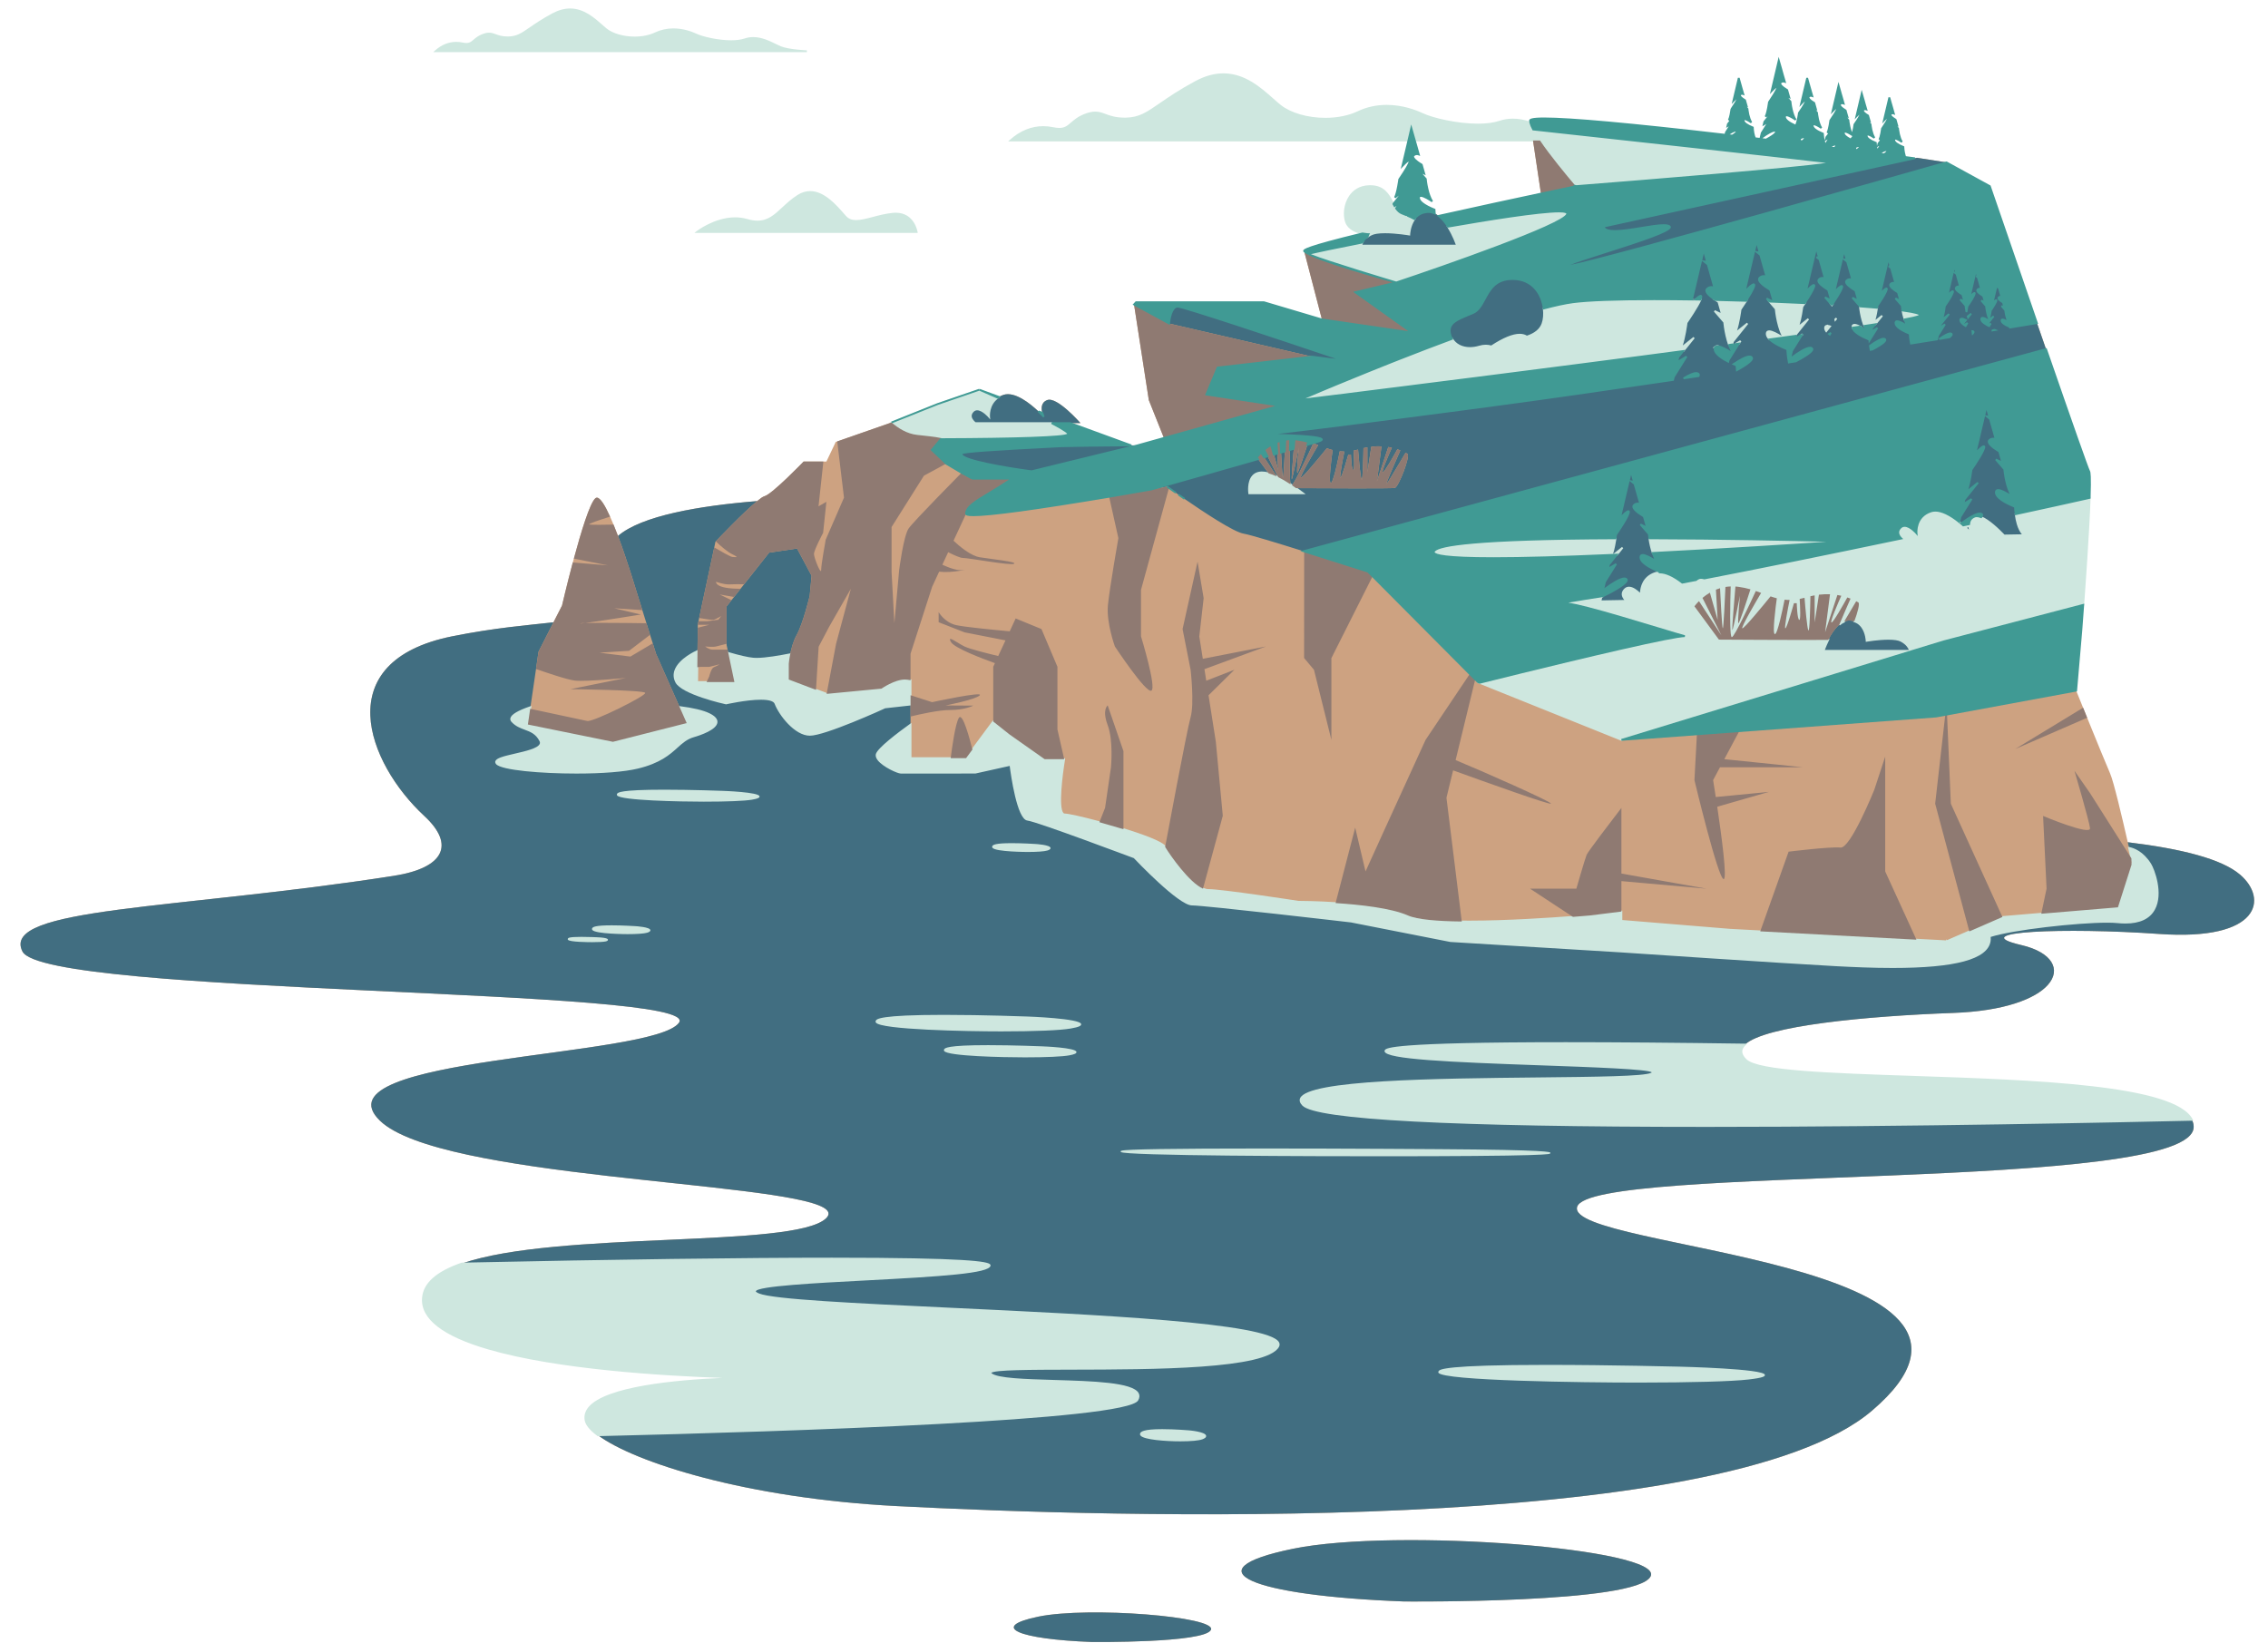 <?xml version="1.0" encoding="UTF-8"?>
<!DOCTYPE svg PUBLIC '-//W3C//DTD SVG 1.0//EN'
          'http://www.w3.org/TR/2001/REC-SVG-20010904/DTD/svg10.dtd'>
<svg height="367.8" preserveAspectRatio="xMidYMid meet" version="1.0" viewBox="-4.6 -2.1 507.7 367.8" width="507.7" xmlns="http://www.w3.org/2000/svg" xmlns:xlink="http://www.w3.org/1999/xlink" zoomAndPan="magnify"
><g id="change1_1"
  ><path d="M478.71,206.96c22.74,1.61,24.42-7.93,18.12-13.29c-4.09-3.49-12.98-5.76-25.12-7.24 c-1.21-5.31-3.17-13.65-3.96-15.41c-0.69-1.55-3.18-7.66-5.13-12.45l-0.45-1.12l-0.46-1.12c-0.91-2.25-1.55-3.83-1.55-3.83 l1.17-13.58c0,0,0.17-2.25,0.41-5.63c0.48-6.53,1.21-17.26,1.45-23.94c0.1-3.26,0.1-5.55-0.11-5.93 c-0.39-0.69-4.85-13.44-9.67-27.37c-0.03-0.08-0.05-0.16-0.08-0.23c-0.64-1.86-1.29-3.73-1.94-5.6 c-5.36-15.54-10.55-30.66-10.55-30.66l-9.69-5.31l-6.63-1.03l-0.45,0.1c-0.68-0.09-1.4-0.18-2.16-0.28 c-0.05-0.12-0.09-0.24-0.12-0.36c-0.27-0.9-0.3-1.88-0.3-1.88c-0.82-0.33-2.2-0.98-2.1-1.66c0.09-0.63,1.62,0.44,1.77,0.54 c-0.14-0.25-0.27-0.52-0.38-0.81c-0.11-0.31-0.2-0.64-0.27-0.93c-0.16-0.72-0.21-1.3-0.21-1.3l-0.92-1.07l0.72,0.34l-0.35-1.22 c-0.63-0.38-1.43-0.95-1.07-1.27c0.21-0.18,0.46-0.18,0.68-0.1l-0.07-0.24l-0.25-0.9l-0.31-1.08l-0.35-0.28l0.28,0.05 l-0.32-1.15l-1.22,5.16c0.39-0.41,0.93-0.94,0.99-0.71c0.09,0.35-1.38,2.47-1.41,2.52c0,0-0.06,0.46-0.16,1 c-0.1,0.54-0.25,1.15-0.42,1.47l1.28-1.03l-1.48,1.86l-0.11,0.48l0.89-0.53l-1.1,1.75c-0.25-0.89-0.28-1.82-0.28-1.82 c-0.82-0.32-2.19-0.98-2.1-1.65c0.1-0.64,1.63,0.43,1.78,0.54c-0.14-0.25-0.27-0.52-0.38-0.81c-0.11-0.32-0.2-0.64-0.27-0.94 c-0.16-0.71-0.21-1.29-0.21-1.29l-0.92-1.07l0.72,0.34l-0.35-1.22c-0.64-0.38-1.43-0.95-1.07-1.27c0.21-0.18,0.45-0.18,0.68-0.1 l-0.07-0.24l-0.26-0.9l-0.3-1.08l-0.35-0.28l0.28,0.05l-0.33-1.15l-1.21,5.15c0.38-0.4,0.93-0.93,0.99-0.7 c0.09,0.34-1.38,2.47-1.42,2.52c0,0-0.05,0.37-0.13,0.84c-0.09,0.47-0.21,1.03-0.36,1.41c-0.12-0.22-0.23-0.46-0.32-0.71 c-0.13-0.35-0.23-0.71-0.3-1.05c-0.19-0.8-0.24-1.46-0.24-1.46l-1.04-1.2l0.81,0.39l-0.39-1.37 c-0.71-0.43-1.61-1.08-1.21-1.43c0.24-0.21,0.52-0.2,0.77-0.11l-0.08-0.28l-0.28-1.01l-0.35-1.2l-0.39-0.33l0.32,0.06 l-0.37-1.29l-1.36,5.79c0.43-0.45,1.04-1.04,1.1-0.79c0.11,0.39-1.54,2.77-1.58,2.83c0,0-0.07,0.52-0.18,1.12 c-0.12,0.6-0.28,1.3-0.47,1.65l1.44-1.15l-1.66,2.08l-0.13,0.55l1-0.6l-1.16,1.85c-0.05-0.14-0.11-0.29-0.15-0.44 c-0.3-1.01-0.34-2.11-0.34-2.11c-0.92-0.37-2.46-1.11-2.36-1.87c0.1-0.7,1.83,0.49,2,0.61c-0.16-0.28-0.31-0.58-0.42-0.91 c-0.13-0.35-0.23-0.71-0.31-1.05c-0.18-0.8-0.23-1.45-0.23-1.45v-0.01l-1.04-1.19l0.8,0.38l-0.38-1.37 c-0.72-0.43-1.61-1.07-1.21-1.43c0.24-0.21,0.51-0.2,0.77-0.11l-0.08-0.27l-0.29-1.02l-0.34-1.2L400,16.6l0.31,0.05l-0.36-1.29 l-1.37,5.8c0.43-0.46,1.05-1.05,1.11-0.8c0.1,0.39-1.54,2.77-1.59,2.83c0,0-0.06,0.51-0.18,1.12c-0.11,0.6-0.28,1.29-0.47,1.65 l1.45-1.15l-1.11,1.39c-1.1-0.44-2.93-1.31-2.8-2.21c0.13-0.89,2.39,0.73,2.39,0.73c-0.21-0.33-0.38-0.7-0.52-1.09 c-0.15-0.42-0.27-0.85-0.36-1.25c-0.22-0.95-0.28-1.73-0.28-1.73l-1.24-1.42l0.96,0.45l-0.46-1.62c-0.85-0.51-1.91-1.28-1.43-1.7 c0.28-0.25,0.61-0.24,0.91-0.14l-0.09-0.32l-0.35-1.2l-0.4-1.43l-0.47-0.39l0.38,0.07l-0.44-1.53L391.97,18.3 c0.51-0.54,1.24-1.24,1.32-0.94c0.12,0.46-1.84,3.29-1.89,3.36c0,0-0.08,0.61-0.21,1.33c-0.14,0.72-0.33,1.55-0.56,1.97l1.72-1.37 l-1.98,2.47l-0.15,0.65l1.18-0.71l-1.63,2.62l-0.01,0.04l-0.24,1.02l-0.05,0.19c1.02-0.77,2.97-2.14,3.45-1.65 c0.36,0.36-0.9,1.17-2.17,1.86c-0.83-0.1-1.65-0.19-2.48-0.29c-0.07-0.17-0.14-0.34-0.2-0.53c-0.26-0.9-0.29-1.88-0.29-1.88 c-0.82-0.33-2.2-0.98-2.11-1.66c0.1-0.63,1.63,0.44,1.78,0.54c-0.14-0.24-0.27-0.52-0.38-0.81c-0.11-0.31-0.2-0.63-0.27-0.93 c-0.16-0.71-0.21-1.3-0.21-1.3l-0.92-1.07l0.72,0.35l-0.35-1.22c-0.63-0.38-1.43-0.96-1.07-1.27c0.21-0.19,0.46-0.19,0.68-0.11 l-0.07-0.24l-0.26-0.9l-0.3-1.07l-0.35-0.29l0.28,0.05l-0.32-1.15l-1.22,5.16c0.39-0.41,0.93-0.93,0.99-0.71 c0.09,0.35-1.38,2.47-1.41,2.52v0.01c0,0-0.24,1.83-0.59,2.46l1.29-1.02l-1.48,1.85l-0.11,0.48l0.89-0.53l-1.23,1.96v0.01 l-0.01,0.03l-0.11,0.49c-22.31-2.58-43.73-4.66-43.74-3.17v0.01c0,0.13,0.03,0.28,0.07,0.44c-1.23-0.41-2.55-0.69-3.91-0.69 c-0.96,0-1.94,0.14-2.93,0.47c-4.96,1.67-14.14-0.2-17.42-1.75c-3.29-1.54-8.92-2.94-14.28-0.4c-5.36,2.55-13.53,1.69-17.42-1.4 c-3.89-3.09-9.65-10.33-18.9-5.37s-10.68,8.14-15.68,8.22c-5,0.09-5.18-2.32-9.03-0.89c-3.84,1.43-3.39,3.84-7.23,3.04 c-3.84-0.81-7.06,0.53-9.56,2.77h89.06l-1.35,5.71c0.64-0.67,1.53-1.54,1.63-1.17c0.15,0.58-2.27,4.07-2.33,4.16 c0,0-0.1,0.75-0.27,1.64c-0.17,0.89-0.41,1.91-0.69,2.43l2.13-1.69l-2.45,3.06l-0.02,0.08c-1-1.82-1.96-4.06-5.31-4.01 c-5.03,0.06-6.23,5.47-5.28,8.05c0.59,1.62,2.42,2.27,3.7,2.53c-8.01,1.95-13.46,3.48-13.09,3.97l3.98,15.29h-0.03l-12.69-3.77 l-0.26-0.08h-28.63l-0.45,0.5l3.31,21.41l3.38,8.47L250,97.6c0,0-0.49,0-1.35,0l-13.62-4.99h2.24c0,0-5.25-6.02-7.46-5.15 c-1.42,0.55-1.33,1.92-1.08,2.84l-0.86-0.31l-0.01-0.01h-0.01c-1.8-1.71-5.27-4.53-7.82-3.69c-0.38,0.12-0.71,0.28-1.01,0.45 l-2.09-0.76l-2.17-0.79c-0.03-0.01-0.05-0.02-0.07-0.03l-0.05-0.02h-0.01l-9.35,3.21l-10.22,4.09l-0.08,0.03l-12.16,4.24 l-0.33,0.11l-2.1,4.4h-5.1c0,0-7.02,7.29-8.77,7.76c-0.33,0.08-0.91,0.49-1.63,1.09c-12.99,1.05-25.89,3.27-31.15,7.8 c-0.33-0.87-0.67-1.73-1-2.54c-0.26-0.62-0.51-1.22-0.77-1.78c-1.12-2.5-2.19-4.25-2.95-4.25c-0.13,0-0.25,0.05-0.36,0.15 c-1.25,1.14-3.2,7.57-4.8,13.49c-0.08,0.3-0.16,0.58-0.24,0.87c-1.36,5.13-2.41,9.65-2.41,9.65l-1.91,3.74 c-5.55,0.63-13.04,1.2-22.69,3.14c-27.68,5.57-19.06,28.33-6.23,40.21c6.99,6.47,4.41,11.65-6.87,13.41 c-48.54,7.57-88.12,6.99-83.08,16.93c5.05,9.95,152.69,8.04,146.96,15.95c-5.73,7.9-81.85,7.45-66.95,21.91 c13.28,12.9,89.43,13.6,99.37,19.5c1.2,0.72,1.43,1.51,0.45,2.42c-7.3,6.69-60.25,2.7-81.45,10.06c-2.59,0.9-4.71,1.97-6.22,3.25 c-1.5,1.27-2.39,2.76-2.51,4.5c-0.38,5.07,5.75,8.7,14.71,11.3c20.36,5.92,55.29,6.5,61.15,6.56c-5.94,0-41.1,0.38-39.45,9.48 c0.17,0.99,1.12,2.13,2.77,3.35c4.06,3.03,12.36,6.56,23.86,9.55s26.18,5.44,43.01,6.31c46.37,2.41,184.98,7.01,218.29-21.33 c40.02-34.05-68.86-36.02-65.97-45.66s138.57-3.07,138.01-17.98c-0.01-0.52-0.15-1.03-0.4-1.49c0,0,0,0,0-0.01l-10.38-5.34 l-5.39-1.06l-8.99-1.17c-0.64-0.07-1.29-0.13-1.94-0.19l-7.1-0.57l-6.35-0.39l-9.78-0.46c-0.46-0.02-0.92-0.04-1.38-0.05 c-0.41-0.02-0.81-0.04-1.21-0.05c-0.95-0.04-1.91-0.07-2.86-0.11c-0.67-0.02-1.33-0.04-1.99-0.06c-0.42-0.02-0.84-0.04-1.26-0.05 c-0.72-0.02-1.44-0.04-2.15-0.07c-1.07-0.04-2.14-0.07-3.19-0.11c-0.63-0.02-1.27-0.04-1.9-0.06c-0.63-0.03-1.25-0.05-1.87-0.07 c-0.37-0.01-0.73-0.03-1.1-0.04c-0.96-0.03-1.91-0.07-2.85-0.11c-0.47-0.01-0.94-0.03-1.4-0.05c-0.35-0.01-0.7-0.03-1.04-0.04 c-0.32-0.02-0.65-0.03-0.97-0.04c-0.41-0.02-0.82-0.04-1.23-0.05c-0.54-0.03-1.07-0.05-1.6-0.08c-0.54-0.02-1.07-0.05-1.6-0.08 c-0.54-0.02-1.07-0.05-1.59-0.08c-0.5-0.03-0.99-0.06-1.48-0.09c-0.5-0.03-0.99-0.06-1.47-0.09c-0.35-0.02-0.69-0.05-1.02-0.07 c-0.45-0.03-0.9-0.06-1.34-0.1h-0.06c-0.78-0.06-1.53-0.12-2.25-0.19c-0.25-0.02-0.49-0.04-0.72-0.07 c-0.43-0.04-0.86-0.08-1.27-0.13c-0.26-0.03-0.52-0.06-0.77-0.09c-0.65-0.08-1.27-0.16-1.85-0.24c-0.59-0.08-1.14-0.17-1.66-0.27 c-0.52-0.1-1.01-0.2-1.46-0.3c-0.45-0.1-0.86-0.21-1.23-0.33c-0.25-0.08-0.49-0.16-0.7-0.24c-0.22-0.08-0.41-0.16-0.59-0.25 s-0.34-0.18-0.48-0.27c-0.14-0.09-0.27-0.19-0.37-0.29c-1.33-1.28-1.3-2.42-0.2-3.44c4.52-4.24,27.2-6.37,46.61-7.08 c11.43-0.41,18.41-3.16,21.18-6.26c3.08-3.44,0.99-7.32-5.92-8.93C434.73,206.38,457.72,205.48,478.71,206.96z M410.08,29.29 l0.45-0.27l-0.23,0.37C410.23,29.36,410.16,29.33,410.08,29.29z M417.84,31.61c0.17,0.17-0.16,0.48-0.67,0.82 c-0.37-0.05-0.75-0.1-1.14-0.15C416.75,31.79,417.57,31.34,417.84,31.61z M411.67,30.69c0.19,0.18-0.23,0.54-0.82,0.92 c0-0.01,0-0.01-0.01-0.02c-0.07-0.24-0.12-0.48-0.17-0.72C411.12,30.64,411.51,30.52,411.67,30.69z M410,28.12 c-0.01,0.04-0.03,0.09-0.05,0.12l0.1-0.08c0.06,0.04,0.1,0.07,0.1,0.07c-0.02-0.03-0.03-0.07-0.05-0.11l1.14-0.91l-1.48,1.86 l-0.02,0.07c-0.82-0.4-1.67-0.96-1.59-1.53C408.24,26.99,409.56,27.83,410,28.12z M406.41,30.38c0.14,0.15-0.03,0.38-0.36,0.64 c-0.41-0.05-0.82-0.1-1.24-0.16C405.49,30.44,406.16,30.14,406.41,30.38z M399.38,28.72c0.2,0.19-0.2,0.56-0.8,0.95 c-0.13-0.23-0.23-0.48-0.31-0.75C398.76,28.67,399.2,28.53,399.38,28.72z M398.1,26.84l-0.22,0.35c0-0.07-0.01-0.14-0.02-0.2 L398.1,26.84z M384.13,27.25c0.19,0.2-0.29,0.6-0.95,1c-0.38-0.05-0.76-0.09-1.14-0.13C382.82,27.57,383.83,26.95,384.13,27.25z M338.57,29.35l1.78,11.89c-6.96,1.48-15.11,3.24-22.91,4.98c-0.27-0.21-0.56-0.39-0.86-0.53c-0.05-0.52-0.06-0.87-0.06-0.87 c-1.35-0.54-3.63-1.62-3.47-2.74c0.16-1.09,2.95,0.91,2.95,0.91c-0.26-0.4-0.47-0.87-0.64-1.35c-0.19-0.51-0.33-1.04-0.44-1.54 c-0.27-1.17-0.35-2.13-0.35-2.13v-0.01l-1.52-1.75l1.18,0.56l-0.57-2.01c-1.05-0.63-2.37-1.58-1.77-2.1c0.35-0.3,0.75-0.3,1.12-0.17 l-0.11-0.39l-0.42-1.49l-0.36-1.26H338.57z M308.62,43.41l-0.71,1.13c-0.11-0.16-0.22-0.33-0.33-0.51L308.62,43.41z M170.08,8.44 c-1.82-0.76-4.79-2.8-7.93-1.74c-3.13,1.06-8.94-0.12-11.01-1.1c-2.08-0.97-5.64-1.86-9.03-0.25s-8.56,1.06-11.02-0.89 c-2.46-1.95-6.1-6.53-11.95-3.39c-5.85,3.13-6.75,5.14-9.92,5.2c-3.16,0.05-3.27-1.47-5.7-0.57c-2.43,0.91-2.15,2.43-4.58,1.92 c-2.43-0.51-4.46,0.34-6.04,1.75h83.11C176.01,9.37,171.9,9.2,170.08,8.44z M284.8,344.59c-23.25,4.78-9.23,10.51,24.84,11.79 c0,0,52.24,0.54,55.26-5.63C367.92,344.59,308.05,339.82,284.8,344.59z M227.87,359.77c-11.2,2.31-4.45,5.07,11.97,5.68 c0,0,25.17,0.26,26.63-2.71C267.92,359.77,239.07,357.47,227.87,359.77z M195.31,45.74c-4.61,0.44-8.58,2.99-10.67,0.65 c-2.08-2.33-6.09-7.52-10.58-4.69c-4.48,2.83-5.77,7.07-11.43,5.42c-5.67-1.65-11.21,2.72-11.21,2.72h49.18 C200.6,49.84,199.93,45.31,195.31,45.74z" fill="#CDA281"
  /></g
  ><g id="change2_1"
  ><path d="M478.71,206.96c22.74,1.61,24.42-7.93,18.12-13.29c-4.09-3.49-12.98-5.76-25.12-7.24 c0.1,0.45,0.2,0.87,0.29,1.27c0.98,0.2,3.03,0.92,4.74,3.62c1.35,2.14,5.33,14.32-7.38,13.01c-5.01-0.52-22.96,1.3-28.56,3.16 c0.05,0.38,0.05,0.75-0.01,1.11c-1.17,6.9-23.38,5.95-34.48,5.37c-1.06-0.06-2.36-0.13-3.84-0.22c-0.45-0.02-0.92-0.05-1.41-0.08 c-0.51-0.03-1.05-0.06-1.6-0.1c-0.69-0.04-1.4-0.08-2.14-0.13c-0.44-0.02-0.88-0.05-1.34-0.08c-1.82-0.11-3.74-0.23-5.71-0.36 c-0.66-0.04-1.33-0.09-1.99-0.13c-0.84-0.05-1.68-0.11-2.53-0.17c-0.85-0.05-1.69-0.1-2.54-0.16c-0.68-0.04-1.36-0.09-2.03-0.13 c-0.17-0.01-0.34-0.02-0.51-0.03c-0.42-0.03-0.83-0.06-1.25-0.08c-0.42-0.03-0.84-0.06-1.25-0.09l-1.97-0.13 c-0.32-0.02-0.65-0.04-0.97-0.06l-1.9-0.13l-3.68-0.24l-1.6-0.11c-0.27-0.02-0.54-0.03-0.81-0.05l-2.25-0.15 c-0.24-0.02-0.47-0.03-0.7-0.05l-1.15-0.08l-0.91-0.06l-0.92-0.06l-1.35-0.09c-0.25-0.02-0.48-0.03-0.68-0.05l-0.92-0.06 l-38.29-2.33l-22.21-4.37c0,0-32.73-3.82-35.65-3.82c-2.92,0-12.86-10.52-12.86-10.52s-21.62-8.18-23.96-8.47 c-2.34-0.29-3.8-12.28-3.8-12.28l-7.89,1.76c0,0-15.78,0-16.66,0c-0.87,0-5.82-2.34-5.39-4.09c0.32-1.32,5.19-4.95,7.58-6.67 v-4.49l-5.69,0.64c0,0-13.44,6.13-16.85,6.13c-3.4,0-6.82-4.67-7.7-7.01c-0.88-2.34-11.1,0-11.1,0s-9.76-2.18-11.11-4.79 c-2.04-3.98,4.68-6.9,4.68-6.9l0.08-0.04l0.06-5.22l0.01-0.66h0.01v-0.13l0.14-0.67l0.15-0.73v-0.01l3.38-15.78l0.27-1.29 c0,0,0.03-0.02,0.07-0.07c0.66-0.69,6.24-6.54,9.26-9.01c-12.99,1.05-25.89,3.27-31.15,7.8c2.15,5.73,4.08,12.23,4.08,12.23 l1.37,4.37l0.92,2.94l0.81,2.59l0.61,1.9l0.72,2.33l5.28,11.93c2.45,0.32,4.99,0.81,6.57,1.57c3.86,1.85,0.51,3.85-3.45,4.99 c-3.96,1.15-4.23,5.06-12.56,7.04c-8.33,1.99-29.85,1.04-31.49-0.95c-1.64-1.98,11.28-2.15,9.74-5.12 c-1.55-2.98-4.28-2.15-6.28-4.32c-0.2-0.22-0.26-0.44-0.21-0.66c0-0.03,0.01-0.07,0.03-0.1c0.02-0.05,0.04-0.1,0.07-0.15 c0.23-0.41,0.81-0.82,1.58-1.21c0.19-0.09,0.4-0.19,0.61-0.29c0.61-0.27,1.29-0.53,1.99-0.77h0.01l1.25-8.54l0.56-3.86 l3.35-6.59c-5.55,0.63-13.04,1.2-22.69,3.14c-27.68,5.57-19.06,28.33-6.23,40.21c6.99,6.47,4.41,11.65-6.87,13.41 c-48.54,7.57-88.12,6.99-83.08,16.93c5.05,9.95,152.69,8.04,146.96,15.95c-5.73,7.9-81.85,7.45-66.95,21.91 c13.28,12.9,89.43,13.6,99.37,19.5c1.2,0.72,1.43,1.51,0.45,2.42c-7.3,6.69-60.25,2.7-81.45,10.06 c39.16-0.82,118.58-2.21,118.13,0.46c-0.58,3.5-60.2,2.91-51.72,6.42c8.47,3.51,120.69,3.8,116.3,11.69 c-4.38,7.89-67.8,3.21-64.29,6.14c3.51,2.92,36.31-0.29,32.77,5.84c-0.14,0.25-0.51,0.49-1.09,0.72c-0.11,0.04-0.23,0.09-0.35,0.13 c-0.11,0.04-0.23,0.08-0.36,0.12c-0.17,0.06-0.35,0.11-0.54,0.16s-0.39,0.11-0.6,0.16c-0.83,0.2-1.82,0.4-2.96,0.59 c-0.26,0.05-0.53,0.1-0.81,0.14c-0.37,0.06-0.76,0.12-1.15,0.18c-0.26,0.04-0.53,0.07-0.8,0.11 c-0.24,0.04-0.49,0.07-0.74,0.1c-0.25,0.04-0.51,0.07-0.77,0.1c-0.52,0.07-1.06,0.14-1.62,0.2 c-0.47,0.06-0.96,0.11-1.46,0.17c-1.47,0.16-3.05,0.32-4.72,0.47c-0.27,0.03-0.53,0.05-0.8,0.07c-1.08,0.1-2.21,0.2-3.36,0.29 c-0.4,0.04-0.81,0.07-1.23,0.1c-0.39,0.03-0.78,0.06-1.18,0.09c-0.39,0.03-0.79,0.06-1.19,0.09c-3.71,0.28-7.72,0.55-11.93,0.79 c-0.55,0.04-1.11,0.07-1.66,0.1c-0.56,0.04-1.12,0.07-1.68,0.09c-0.63,0.04-1.27,0.08-1.91,0.11c-0.85,0.05-1.71,0.1-2.57,0.14 c-0.77,0.04-1.54,0.08-2.32,0.12l-4.71,0.23c-0.02,0.01-0.03,0.01-0.05,0h-0.04c-6.97,0.29-19.8,0.77-50.92,1.87l-4.53,0.13 c-0.12,0-0.23,0-0.34,0.01c-1.38,0.04-2.73,0.07-4.06,0.1l-8.29,0.21c4.06,3.03,12.36,6.56,23.86,9.55s26.18,5.44,43.01,6.31 c46.37,2.41,184.98,7.01,218.29-21.33c40.02-34.05-68.86-36.02-65.97-45.66s138.57-3.07,138.01-17.98 c-0.01-0.52-0.15-1.03-0.4-1.49c0,0,0,0,0-0.01c-29.01,0.68-191.8,4.13-198.98-3.32c-7.89-8.18,73.34-4.68,78.02-7.02 c4.68-2.33-58.73-1.75-59.56-5c-0.02-0.07,0.01-0.13,0.08-0.2c0.03-0.02,0.06-0.05,0.1-0.07c0.03-0.02,0.06-0.04,0.1-0.05 c0.03-0.02,0.06-0.03,0.09-0.04c0.08-0.03,0.16-0.06,0.26-0.09c0.19-0.06,0.42-0.12,0.69-0.17c0.08-0.02,0.18-0.04,0.27-0.05 c0.1-0.02,0.21-0.04,0.31-0.05c0.31-0.05,0.64-0.1,1.01-0.14c0.03-0.01,0.06-0.01,0.09-0.01c0.21-0.03,0.43-0.05,0.65-0.07 c0.24-0.03,0.5-0.05,0.77-0.08c0.36-0.03,0.73-0.06,1.12-0.09c0.19-0.01,0.39-0.03,0.59-0.04c0.76-0.06,1.58-0.1,2.46-0.15 c0.3-0.02,0.61-0.04,0.92-0.05c0.16,0,0.32-0.01,0.48-0.02c0.16-0.01,0.33-0.01,0.49-0.02c0.35-0.02,0.72-0.03,1.09-0.04 c0.37-0.02,0.75-0.03,1.13-0.04c0.06-0.01,0.11-0.01,0.17-0.01c0.48-0.02,0.96-0.03,1.46-0.05 c0.24-0.01,0.49-0.01,0.74-0.02c0.76-0.03,1.54-0.05,2.33-0.06c0.27-0.01,0.54-0.01,0.81-0.02c0.4-0.01,0.81-0.01,1.22-0.02 c0.86-0.02,1.75-0.04,2.65-0.05c0.39-0.01,0.8-0.02,1.2-0.02c0.51-0.01,1.03-0.02,1.55-0.02c0.5,0,1.01-0.01,1.52-0.02 c0.51,0,1.02-0.01,1.55-0.02c0.5,0,1-0.01,1.5-0.01c0.71,0,1.43-0.01,2.16-0.01c0.64-0.01,1.28-0.02,1.93-0.01 c2.26-0.01,4.57-0.02,6.92-0.02c1.73,0,3.47,0,5.22,0.01c0.88,0,1.76,0,2.63,0.01l7.9,0.04c1.75,0.02,3.48,0.03,5.2,0.05 l2.55,0.02l2.24,0.03l1.54,0.01l2.45,0.03l3.59,0.04l2.32,0.03c0.76,0.01,1.51,0.02,2.25,0.03c0.74,0.01,1.47,0.02,2.18,0.03 c4.52-4.24,27.2-6.37,46.61-7.08c11.43-0.41,18.41-3.16,21.18-6.26c3.08-3.44,0.99-7.32-5.92-8.93 C434.73,206.38,457.72,205.48,478.71,206.96z M130.88,208.45c-1.36,0.3-8.4,0.15-8.17-0.35c0.22-0.49,6.36-0.2,6.36-0.2 C129.87,207.94,132.24,208.15,130.88,208.45z M140.18,206.5c-2,0.59-12.39,0.29-12.06-0.7s9.39-0.39,9.39-0.39 C138.69,205.47,142.19,205.9,140.18,206.5z M163.71,176.71c-4.98,0.86-30.83,0.43-30.01-1.01s23.37-0.57,23.37-0.57 C160,175.22,168.7,175.84,163.71,176.71z M264.51,319.89c-2.27,0.88-14.08,0.44-13.71-1.03c0.38-1.47,10.68-0.59,10.68-0.59 C262.82,318.37,266.79,319,264.51,319.89z M217.7,187.41c0.33-0.99,9.39-0.4,9.39-0.4c1.18,0.07,4.67,0.5,2.67,1.09 C227.76,188.7,217.37,188.4,217.7,187.41z M234.77,233.93c-4.63,0.88-28.62,0.44-27.86-1.03c0.77-1.47,21.69-0.59,21.69-0.59 C231.32,232.41,239.39,233.05,234.77,233.93z M235.04,227.93c-7.21,1.25-44.61,0.63-43.42-1.45s33.8-0.83,33.8-0.83 C229.67,225.78,242.25,226.69,235.04,227.93z M371.48,304.02c6.76,0.15,26.81,1.13,15.32,2.47c-11.49,1.35-71.09,0.68-69.19-1.57 C319.5,302.68,371.48,304.02,371.48,304.02z M317.49,255.34c8.92,0.05,35.32,0.42,20.18,0.92c-15.13,0.51-93.62,0.26-91.12-0.59 C249.04,254.83,317.49,255.34,317.49,255.34z M164.023,145.336c-1.44-0.131-3.622-0.692-5.594-1.272l-0.158-0.75 l-0.223-1.059v-8.613l1.105-1.397l0.572-0.721l1.454-1.837l0.801-1.013l5.591-7.068l6.255-0.921l3.251,6.089l0,0 v0l-0.429,4.532c0,0-1.465,6.135-2.924,8.767c-0.746,1.342-1.185,2.988-1.438,4.28 C169.624,144.887,165.943,145.511,164.023,145.336z M453.33,75.82c-0.64-1.86-1.29-3.73-1.94-5.6c-1.92,0.32-3.94,0.66-6.03,1 c-0.01-0.09-0.01-0.14-0.01-0.14c-0.74-0.29-1.97-0.88-1.89-1.49c0.09-0.56,1.46,0.4,1.6,0.49c-0.13-0.22-0.25-0.47-0.34-0.73 c-0.1-0.28-0.18-0.57-0.24-0.84c-0.15-0.64-0.19-1.16-0.19-1.16l-0.83-0.96l0.64,0.31l-0.31-1.1c-0.57-0.34-1.28-0.85-0.96-1.14 c0.19-0.16,0.41-0.16,0.61-0.09l-0.06-0.22l-0.23-0.8l-0.27-0.97l-0.32-0.25l0.26,0.04l-0.3-1.03l-1.09,4.63 c0.35-0.37,0.84-0.84,0.89-0.64c0.08,0.31-1.23,2.22-1.27,2.27c0,0-0.04,0.29-0.1,0.67c-0.07,0.37-0.17,0.84-0.28,1.19 c-0.04-0.1-0.09-0.2-0.13-0.3c-0.13-0.36-0.23-0.73-0.31-1.08c-0.18-0.82-0.24-1.49-0.24-1.49l-1.06-1.23l0.82,0.39l-0.4-1.4 c-0.73-0.44-1.65-1.1-1.23-1.46c0.24-0.22,0.53-0.21,0.78-0.12l-0.08-0.28l-0.29-1.04l-0.35-1.23v-0.01l-0.4-0.33l0.32,0.06 l-0.38-1.32l-1.39,5.94c0.44-0.47,1.07-1.07,1.13-0.82c0.11,0.4-1.58,2.85-1.63,2.91c0,0-0.08,0.61-0.21,1.29 c-0.17-0.81-0.22-1.44-0.22-1.44l-1.18-1.36l0.92,0.44l-0.45-1.56c-0.8-0.48-1.82-1.21-1.36-1.62c0.27-0.23,0.58-0.23,0.87-0.13 l-0.09-0.3l-0.33-1.15l-0.39-1.37l-0.44-0.36l0.36,0.06l-0.42-1.46l-1.54,6.57c0.49-0.52,1.18-1.19,1.25-0.91 c0.12,0.45-1.75,3.15-1.8,3.22c0,0-0.08,0.58-0.2,1.27c-0.14,0.68-0.32,1.46-0.54,1.87l1.65-1.31l-1.89,2.36l-0.15,0.62 L430.8,70.5l-1.56,2.5l-0.01,0.04l-0.19,0.83c-0.24,0.04-0.47,0.07-0.71,0.11c-1.68,0.27-3.4,0.54-5.13,0.82 c-0.25-1.15-0.28-2.19-0.28-2.19c-1.25-0.5-3.34-1.49-3.19-2.52c0.14-1,2.71,0.84,2.71,0.84c-0.23-0.38-0.43-0.81-0.59-1.25 c-0.03-0.1-0.06-0.19-0.09-0.29c-0.13-0.38-0.24-0.76-0.32-1.12c-0.07-0.32-0.12-0.61-0.17-0.87c-0.11-0.65-0.15-1.1-0.15-1.1 l-1.4-1.62l1.09,0.52l-0.53-1.85c-0.96-0.58-2.17-1.45-1.62-1.93c0.32-0.28,0.69-0.27,1.03-0.15l-0.1-0.37l-0.39-1.36l-0.46-1.63 l-0.53-0.44l0.42,0.08l-0.49-1.74L416.3,63.63c0.58-0.62,1.41-1.42,1.49-1.08c0.14,0.53-2.08,3.75-2.14,3.83 c0,0-0.02,0.16-0.06,0.41c-0.12,0.81-0.42,2.6-0.82,3.33l1.96-1.55l-1.54,1.91l-0.72,0.9l-0.17,0.73l1.35-0.8l-1.77,2.82 c0-0.1-0.01-0.18-0.01-0.18c-1.36-0.54-3.57-1.59-3.77-2.7c-0.02-0.1-0.03-0.19-0.01-0.29c0.08-0.59,0.88-0.35,1.66,0.04 c0.78,0.4,1.56,0.95,1.56,0.95c-0.21-0.33-0.39-0.71-0.55-1.1c-0.05-0.13-0.11-0.25-0.15-0.38c-0.21-0.56-0.37-1.14-0.49-1.67 c-0.27-1.21-0.36-2.2-0.37-2.32l-0.01-0.02l-1.66-1.92l1.29,0.61l-0.62-2.2c-1.15-0.68-2.59-1.72-1.94-2.29 c0.39-0.33,0.83-0.32,1.23-0.18l-0.12-0.44l-0.46-1.62l-0.55-1.93l-0.63-0.52l0.51,0.09l-0.59-2.07l-2.19,9.29 c0.69-0.73,1.67-1.68,1.78-1.27c0.13,0.49-1.51,3-2.22,4.07c-0.04,0.04-0.06,0.09-0.09,0.13l-0.13-0.15l-1.4-1.61l1.36,0.64 l-0.66-2.3c-1.2-0.72-2.71-1.81-2.03-2.41c0.41-0.35,0.87-0.34,1.29-0.19l-0.13-0.46l-0.48-1.7l-0.58-2.04l-0.66-0.54l0.54,0.1 l-0.62-2.18l-2.3,9.76c0.73-0.77,1.76-1.76,1.87-1.34c0.12,0.48-1.3,2.72-2.12,3.96c-0.31,0.46-0.54,0.79-0.56,0.82 c0,0-0.11,0.87-0.31,1.89c-0.19,1.01-0.46,2.18-0.79,2.78l2.44-1.95l-2.81,3.52l-0.06,0.26l-0.15,0.65l1.38-0.82l0.3-0.18 l-0.09,0.15l-2.23,3.56l-0.01,0.06l-0.34,1.45l-0.06,0.26c1.44-1.09,4.2-3.02,4.89-2.33c0.55,0.56-1.69,1.91-3.65,2.94 c-0.51,0.08-1.02,0.16-1.54,0.23c-0.32-1.56-0.36-2.94-0.36-2.94c-1.22-0.48-2.99-1.3-3.94-2.23c-0.45-0.45-0.71-0.91-0.64-1.39 c0.17-1.18,2.68,0.38,3.57,0.98c0.2,0.14,0.32,0.22,0.32,0.22c-0.05-0.07-0.09-0.16-0.13-0.24c-0.27-0.48-0.52-1-0.71-1.55 c-0.25-0.68-0.44-1.38-0.59-2.03c-0.35-1.55-0.46-2.83-0.46-2.83l-1.41-1.62l-0.61-0.7l1.55,0.73l0.02,0.01v-0.01l-0.76-2.65 c-1.38-0.83-3.12-2.08-2.34-2.77c0.47-0.4,1-0.4,1.49-0.22l-0.15-0.53l-0.56-1.96l-0.66-2.34v-0.01l-0.76-0.62l0.61,0.11 l-0.71-2.5l-2.65,11.24c0.84-0.89,2.03-2.03,2.15-1.54c0.12,0.44-0.91,2.17-1.8,3.58c-0.66,1.02-1.24,1.87-1.28,1.92 c0,0-0.03,0.25-0.09,0.65c-0.02,0.1-0.03,0.2-0.05,0.32l-0.03,0.18c-0.02,0.12-0.04,0.25-0.07,0.39c-0.03,0.2-0.07,0.41-0.11,0.63 c-0.22,1.18-0.54,2.52-0.91,3.21l2.81-2.24l-3.24,4.04L383.18,75l-0.09,0.39l0.82-0.49l1.12-0.67l-0.35,0.57l-1.36,2.17 c-0.33-0.54-0.61-1.14-0.83-1.77c-0.02-0.04-0.02-0.07-0.04-0.1c-0.24-0.7-0.44-1.41-0.59-2.08c-0.38-1.66-0.49-3.02-0.49-3.02 l-2.16-2.49l1.68,0.8l-0.81-2.85c-0.22-0.13-0.45-0.27-0.68-0.42c-1.3-0.85-2.54-1.91-1.82-2.54c0.49-0.43,1.06-0.42,1.59-0.24 l-0.16-0.56l-0.6-2.1l-0.71-2.51l-0.81-0.67l0.65,0.12l-0.76-2.68l-2.61,11.08l-0.22,0.95c0.29-0.31,0.62-0.64,0.94-0.94 c0.66-0.62,1.27-1.06,1.36-0.71c0.03,0.14-0.04,0.4-0.18,0.73c-0.68,1.63-3.04,5.05-3.12,5.15V70.13c0,0-0.55,4.27-1.35,5.75 l3.01-2.4l-2.39,2.98l-1.08,1.35l-0.26,1.13l2.07-1.24l-2.86,4.57v0.01l-0.01,0.06l-0.14,0.6c-14.46,2.13-27.71,4.03-37.53,5.35 c-3.29,0.44-6.51,0.87-9.64,1.29c-24.03,3.18-42.62,5.48-43.97,5.51c-3.99,0.09,16.61,0.08,11.79,1.62 c-0.53,0.17-1.41,0.43-2.52,0.76c-0.72,2.22-2.13,6.54-2.27,6.29c-0.2-0.34,0.33-5.65,0.33-5.65s-1.42,7.15-1.56,7.05 c-0.09-0.06,0.21-3.97,0.45-6.79c-0.29,0.08-0.57,0.16-0.86,0.25c-0.06,2.84-0.09,6.63,0.15,7.71c0.1,0.06,0.19,0.12,0.3,0.19 c0.84-0.88,3.9-7.47,4.78-9.38c0.37,0.13,0.74,0.26,1.09,0.39c-1.05,1.78-4.19,7.13-3.87,7.28c0.3,0.15,4.23-4.62,5.81-6.57 c0.42,0.15,0.85,0.29,1.29,0.4c-0.24,1.76-0.97,7.32-0.4,7.37c0.02,0,0.04-0.01,0.07-0.03c0.08-0.05,0.18-0.21,0.28-0.45 c0.04-0.1,0.08-0.21,0.13-0.34c0.12-0.33,0.25-0.77,0.39-1.27c0.04-0.14,0.08-0.27,0.11-0.41c0.11-0.45,0.23-0.94,0.35-1.45 c0.04-0.2,0.09-0.4,0.13-0.59c0.08-0.36,0.16-0.71,0.23-1.06c0.03-0.12,0.05-0.23,0.07-0.34c0.05-0.21,0.09-0.42,0.13-0.61 c0.03-0.19,0.07-0.37,0.1-0.53c0.34,0.03,0.68,0.05,1.04,0.05c-0.37,1.82-1.14,5.84-0.88,5.83c0.34,0,1.77-5.17,1.77-5.17h0.58 c0,0,0.09,3.35,0.52,3.45c0.31,0.06,0.18-2.7,0.08-4.32c0.32-0.06,0.65-0.14,1-0.23c0.15,1.93,0.53,6.29,0.79,6.7 c0.27,0.43,0.38-4.98,0.42-7.03c0.29-0.07,0.58-0.13,0.87-0.18v5.58l0.88-5.71c0.81-0.1,1.57-0.12,2.28-0.09l-1.01,7.81l2.53-7.66 c0.27,0.05,0.54,0.1,0.8,0.16c-0.64,1.43-2.43,5.53-2.01,5.49c0.38-0.03,2.35-3.51,3.25-5.14c0.24,0.08,0.46,0.16,0.66,0.24 c-0.71,1.61-3.29,7.49-3.12,7.53c0.01,0,0.02,0,0.03-0.02c0.02-0.01,0.04-0.03,0.06-0.06c0.04-0.05,0.09-0.13,0.17-0.25 c0.06-0.08,0.13-0.18,0.2-0.29c0.05-0.08,0.11-0.18,0.2-0.31c0.14-0.21,0.29-0.46,0.45-0.73c0.51-0.83,1.15-1.89,1.75-2.92 c0.09-0.14,0.18-0.29,0.26-0.43c0.45-0.75,0.86-1.45,1.17-1.98c0.18,0.09,0.32,0.17,0.41,0.22c0.77,0.38-1.98,7.46-2.8,7.65 c-0.63,0.15-15.13,0.08-22.13,0.04c0.5,0.36,1.01,0.74,1.56,1.16h-12.03c0,0-0.88-5.87,4.34-4.46l-2.35-3.2 c-10.13,2.91-22.24,6.32-23.78,6.76c0.22-0.04,0.44-0.08,0.64-0.11c0.22-0.04,0.42-0.07,0.62-0.11c0.69-0.12,1.24-0.22,1.6-0.28 c0.09-0.02,0.17-0.04,0.24-0.05c0.2-0.03,0.3-0.05,0.3-0.05l0.42,0.3v0.01c0.03,0.02,0.07,0.04,0.1,0.07l1.42,1 c0.19,0.13,0.38,0.27,0.59,0.42c0.42,0.29,0.88,0.61,1.37,0.95c4.33,2.99,10.99,7.4,13.2,7.78c1.53,0.26,7.44,2.06,13.43,3.94 l36.94-10.06l34.23-9.32l69.33-18.86l25.72-7C453.38,75.97,453.36,75.89,453.33,75.82z M375.63,82.09c-1.12,0.17-2.24,0.34-3.36,0.5 c1.43-0.88,2.83-1.51,3.34-1C375.74,81.72,375.73,81.89,375.63,82.09z M382.36,78.51l-0.02,0.06l-0.07,0.3 c-1.61-0.82-3.21-1.91-3.04-3.04c0.02-0.15,0.08-0.25,0.16-0.32c0.16-0.15,0.43-0.17,0.75-0.1c1.06,0.22,2.71,1.33,3.14,1.62 L382.36,78.51z M384.2,80.77c-0.06-0.64-0.07-1.07-0.07-1.07c-0.21-0.09-0.44-0.18-0.68-0.28c1.61-1.1,3.48-2.14,4.07-1.55 C388.07,78.42,386.19,79.67,384.2,80.77z M403.96,71.2c0.03-0.21,0.15-0.31,0.31-0.35c-0.03,0.05-0.05,0.1-0.07,0.15l0.21-0.17 c0.18-0.01,0.41,0.04,0.66,0.13l-0.86,1.07C404.02,71.76,403.92,71.48,403.96,71.2z M405,72.8c-0.07-0.05-0.12-0.09-0.18-0.14 l0.42-0.25L405,72.8z M406.24,69.49c0-0.03-0.01-0.07-0.02-0.1l0.3-0.24L406.24,69.49z M414.51,76.16 c-0.13,0.02-0.25,0.04-0.37,0.06c-0.06-0.33-0.11-0.63-0.14-0.91c1.2-0.87,2.9-1.95,3.38-1.47 C417.82,74.28,416.07,75.34,414.51,76.16z M431.74,73.44c-0.73,0.11-1.48,0.23-2.23,0.35c1-0.71,2.36-1.55,2.74-1.16 C432.43,72.8,432.19,73.1,431.74,73.44z M434.88,70.52c-0.42-0.32-0.7-0.68-0.65-1.04c0.06-0.44,0.68-0.22,1.26,0.08l-0.55,0.69 L434.88,70.52z M435.41,70.88c-0.12-0.08-0.24-0.15-0.35-0.22l0.77-0.47L435.41,70.88z M435.96,68.97 c-0.03-0.08-0.05-0.17-0.07-0.25l0.76-0.61L435.96,68.97z M436.99,72.58c-0.02-0.21-0.04-0.4-0.06-0.55c0.09,0,0.16,0.03,0.22,0.08 C437.26,72.22,437.18,72.39,436.99,72.58z M441.69,68.69l-0.81,1.01c-0.05-0.09-0.1-0.17-0.14-0.26L441.69,68.69z M440.28,70.69 c-0.74-0.4-1.42-0.9-1.35-1.42c0.08-0.53,1.02-0.03,1.6,0.33c0,0.01,0,0.01,0,0.01h0.01c0.11,0.06,0.2,0.12,0.27,0.17 l-0.46,0.57L440.28,70.69z M440.69,70.89c-0.11-0.05-0.22-0.11-0.33-0.16l0.69-0.42L440.69,70.89z M441.41,71.87c0,0,0,0,0-0.01 c0.25-0.1,0.45-0.14,0.58-0.09C441.8,71.81,441.6,71.84,441.41,71.87z M278.389,100.278c0.265-0.076,0.523-0.15,0.784-0.225 l2.349,4.647c-0.115-0.056-0.227-0.109-0.338-0.16L278.389,100.278z M280.563,99.654 c0.257-0.074,0.516-0.148,0.768-0.221l0.207,3.653L280.563,99.654z M282.165,99.193 c0.288-0.083,0.577-0.166,0.856-0.247c-0.129,2.663-0.315,6.008-0.431,5.863 C282.476,104.667,282.294,101.623,282.165,99.193z M248.647,97.6c0.002,0,0.004,0,0.006,0 c0.861-0.004,1.347-0.005,1.348-0.005h0l-0.002,0.001l-0.815,0.199l-0.003,0.001l-22.882,5.586 c0,0-15.228-1.962-15.653-3.84C210.267,97.871,241.69,97.632,248.647,97.6z M289.096,77.726l-31.996-7.405 c0,0,0.316-3.78,1.923-3.78c1.607,0,37.409,12.127,37.409,12.127L289.096,77.726z M424.07,33.32l0.451-0.099 l6.625,1.03c0,0-82.984,23.614-84.894,23.233c-1.91-0.381,24.304-7.364,22.94-8.87 c-1.364-1.506-14.222,2.87-14.806,0L424.07,33.32z M353.892,131.538c0.119-0.058,0.247-0.12,0.378-0.185 c2.207-1.088,5.948-3.086,5.223-3.815c-0.743-0.745-3.702,1.326-5.247,2.5l0.067-0.283l0.366-1.557l0.014-0.06 v-0.004l2.487-3.976l-1.804,1.077l0.23-0.983l1.755-2.193l1.257-1.571l-2.017,1.605l-0.599,0.477 c0.07-0.129,0.137-0.288,0.203-0.46c0.39-1.026,0.693-2.694,0.851-3.7c0.08-0.504,0.123-0.843,0.123-0.843 v-0.002c0.078-0.111,3.05-4.415,2.867-5.12c-0.117-0.456-1.222,0.611-1.999,1.437l2.461-10.464l0.663,2.331 l-0.571-0.104l0.706,0.582v0.002l0.62,2.178l0.52,1.828l0.139,0.489c-0.455-0.16-0.953-0.167-1.384,0.209 c-0.732,0.639,0.889,1.807,2.177,2.578l0.703,2.474l-1.456-0.692l1.876,2.165v0.002c0,0,0.032,0.374,0.116,0.947 c0.067,0.458,0.165,1.041,0.311,1.683c0.116,0.51,0.269,1.053,0.449,1.588c0.034,0.101,0.061,0.202,0.097,0.302 c0.215,0.593,0.474,1.167,0.787,1.666c0,0-3.433-2.462-3.624-1.117c-0.196,1.375,2.601,2.703,4.264,3.366 c0,0,0.002,0.06,0.007,0.146c-0.33,0.003-0.654,0.033-0.962,0.134c-3.595,1.173-3.223,4.91-3.223,4.91 s-2.232-2.62-3.595-1.256c-1.142,1.142-0.027,2.24,0.367,2.569l-5.833,0.102l0.231-0.957V131.538z M434.368,115.075c-0.127-0.107-0.257-0.214-0.392-0.323l0.258-1.096l0.014-0.06v-0.004l2.487-3.976l-1.804,1.077 l0.23-0.983l3.012-3.764l-2.615,2.082c0.698-1.285,1.177-5.003,1.177-5.003v-0.002 c0.078-0.111,3.05-4.415,2.867-5.12c-0.117-0.456-1.222,0.611-1.999,1.437l2.461-10.464l0.663,2.331l-0.571-0.104 l0.706,0.582v0.002l0.62,2.178l0.52,1.828l0.139,0.489c-0.455-0.16-0.953-0.167-1.384,0.209 c-0.732,0.639,0.889,1.807,2.177,2.578l0.703,2.474l-1.456-0.692l1.876,2.165v0.002c0,0,0.098,1.183,0.426,2.63 c0.138,0.606,0.316,1.259,0.546,1.89c0.215,0.593,0.474,1.167,0.787,1.666c0,0-3.433-2.462-3.624-1.117 c-0.196,1.375,2.601,2.703,4.264,3.366c0,0,0.024,0.702,0.153,1.648c0.09,0.656,0.229,1.426,0.453,2.176 c0.298,1.002,0.742,1.957,1.402,2.513l-1.058,0.018h-0.001l-3.375,0.059c-1.193-1.248-3.407-3.391-5.134-4.084 c0.237-0.278,0.318-0.517,0.15-0.686C438.389,112.335,435.981,113.896,434.368,115.075z M435.409,116.002 c0.267-0.142,0.535-0.289,0.801-0.438c0.051,0.895,0.464,1.714,0.464,1.714S436.184,116.732,435.409,116.002z M219.02,86.747c0.001-0.001,0.003-0.001,0.004-0.002c0.298-0.175,0.626-0.333,1.008-0.458 c2.552-0.833,6.018,1.984,7.82,3.692c0.002,0.002,0.004,0.003,0.005,0.005c0.734,0.696,1.198,1.212,1.198,1.212 s-0.189-0.376-0.328-0.894c-0-0.001-0.001-0.002-0.001-0.003c-0.246-0.918-0.331-2.285,1.081-2.839 c2.211-0.868,7.459,5.15,7.459,5.15h-2.232h-0.007h-4.217H213.709c0,0-1.86-1.307-0.496-2.671 c1.364-1.364,3.595,1.256,3.595,1.256s-0.266-2.743,1.923-4.266C218.823,86.867,218.919,86.806,219.02,86.747z M422.949,143.578H403.612c0,0,0.185-0.561,0.533-1.361c0.142-0.325,0.313-0.692,0.507-1.074 c0.6-1.182,1.441-2.526,2.48-3.405c0.341-0.288,0.701-0.525,1.083-0.689c0.413-0.177,0.848-0.273,1.304-0.249 c0.359,0.018,0.682,0.08,0.976,0.172c0.276,0.087,0.525,0.202,0.748,0.341c0.411,0.254,0.738,0.583,0.998,0.943 c0.96,1.329,1.01,3.083,1.01,3.083s5.845-0.995,7.709,0C422.825,142.335,422.949,143.578,422.949,143.578z M320.448,73.746c-0.219-0.377-0.377-0.794-0.461-1.245c-0.47-2.509,2.039-3.215,5.175-4.548 s2.666-7.684,8.939-7.606c4.458,0.056,6.492,3.476,6.878,6.606c0.157,1.274,0.049,2.501-0.291,3.431 c-0.579,1.583-2.109,2.423-3.513,2.869c-1.225-0.822-3.553-0.674-7.915,2.196 c-0.748-0.215-1.615-0.285-2.687,0.031C323.744,76.316,321.445,75.463,320.448,73.746z M321.57,52.88h-21.46 c0,0,0.04-0.28,0.25-0.68c0.2-0.38,0.56-0.86,1.21-1.34c0.22-0.16,0.46-0.31,0.75-0.46c2.07-1.11,8.55,0,8.55,0s0.06-1.95,1.12-3.43 l0.03-0.03c0.29-0.39,0.64-0.74,1.08-1.01c0.51-0.32,1.14-0.53,1.91-0.57c0.56-0.03,1.08,0.1,1.57,0.33 c0.3,0.14,0.59,0.32,0.86,0.53c0.81,0.61,1.51,1.5,2.1,2.42c0.61,0.95,1.09,1.94,1.44,2.73C321.36,52.26,321.57,52.88,321.57,52.88z M364.9,350.755c-3.025,6.161-55.257,5.622-55.257,5.622c-34.077-1.274-48.09-7.006-24.841-11.784 C308.051,339.816,367.924,344.594,364.9,350.755z M266.466,362.743c-1.458,2.969-26.625,2.709-26.625,2.709 c-16.42-0.614-23.172-3.376-11.97-5.678C239.073,357.472,267.923,359.774,266.466,362.743z" fill="#416E81"
  /></g
  ><g id="change3_1"
  ><path d="M259.612,320.538c-3.174,0-8.165-0.346-8.903-1.298c-0.131-0.168-0.127-0.327-0.1-0.432 c0.109-0.429,0.742-0.999,4.956-0.999c2.822,0,5.897,0.26,5.928,0.263c0.035,0.003,3.768,0.297,3.906,1.223 c0.059,0.392-0.436,0.631-0.814,0.777c-0.765,0.296-2.577,0.466-4.973,0.466 C259.613,320.538,259.613,320.538,259.612,320.538z M129.137,319.333c-1.702-1.263-2.66-2.433-2.848-3.478 c-0.195-1.074,0.092-2.08,0.853-2.991c3.861-4.623,19.493-6.077,29.967-6.528 c-13.299-0.451-36.946-1.874-52.38-6.364c-10.203-2.961-15.2-6.832-14.852-11.504 c0.248-3.349,3.148-5.942,8.867-7.928c34.99-0.741,62.856-1.111,82.885-1.111c30.611,0,34.876,0.856,35.421,1.5 c0.094,0.11,0.099,0.22,0.087,0.291c-0.288,1.728-10.804,2.401-28.088,3.307 c-10.807,0.565-24.256,1.27-24.456,2.436c0,0.002-0.008,0.173,0.701,0.467c3.209,1.328,21.582,2.197,42.856,3.203 c33.343,1.578,71.135,3.365,73.558,7.716c0.189,0.338,0.185,0.702-0.011,1.054 c-2.779,5.001-28.037,5.053-46.478,5.09c-8.956,0.019-17.418,0.036-17.924,0.736 c0.009,0.004,0.026,0.026,0.065,0.059c1.357,1.131,7.521,1.315,14.047,1.51 c8.622,0.257,17.537,0.523,18.881,2.932c0.274,0.492,0.235,1.049-0.114,1.654 c-2.591,4.481-76.869,6.931-120.914,7.992l-0.069,0.001L129.137,319.333z M362.065,307.385 c-12.138,0-43.823-0.398-44.669-2.219c-0.058-0.124-0.035-0.26,0.06-0.373c0.285-0.339,1.156-1.37,24.191-1.37 c14.201,0,29.678,0.397,29.832,0.4c0.189,0.005,18.936,0.454,19.002,1.844c0.015,0.312-0.254,0.626-3.66,1.024 c-3.7,0.435-12.954,0.693-24.754,0.693C362.067,307.385,362.066,307.385,362.065,307.385z M305.094,256.725 c-13.757,0-58.653-0.07-58.802-0.978l-0.028-0.168l0.219-0.096c0.979-0.331,11.653-0.499,31.725-0.499 c18.702,0,39.082,0.149,39.286,0.15c24.961,0.159,24.968,0.657,24.97,0.821c0.004,0.261,0.005,0.349-4.782,0.509 C332.813,256.628,320.631,256.725,305.094,256.725z M377.34,250.15c-56.937,0-87.353-1.605-90.403-4.771 c-0.553-0.572-0.722-1.127-0.504-1.647c1.726-4.118,30.321-4.415,53.298-4.654 c12.722-0.132,23.708-0.246,25.279-1.033c0.119-0.06,0.144-0.096,0.144-0.097 c-0.602-0.715-13.488-1.174-24.858-1.578c-20.824-0.742-34.509-1.358-34.953-3.104 c-0.029-0.112-0.003-0.228,0.074-0.326c0.336-0.433,1.36-1.75,40.496-1.75c11.438,0,24.933,0.11,40.106,0.327 l0.498,0.008l-0.364,0.339c-0.489,0.455-0.739,0.927-0.743,1.401c-0.005,0.55,0.315,1.14,0.951,1.754 c2.642,2.542,18.667,3.084,37.224,3.712c27.513,0.932,58.695,1.986,62.655,9.744l0.145,0.283l-0.318,0.008 c-13.969,0.324-63.089,1.385-108.712,1.385C377.35,250.15,377.345,250.15,377.34,250.15z M224.808,234.583 c-4.781,0-17.345-0.257-18.059-1.433c-0.066-0.107-0.07-0.229-0.012-0.34c0.149-0.287,0.498-0.958,9.855-0.958 c5.72,0,11.953,0.26,12.015,0.262c0.313,0.012,7.688,0.287,7.762,1.262c0.025,0.325-0.399,0.529-1.565,0.751 C233.283,234.417,229.64,234.583,224.808,234.583z M219.526,228.773c-7.486,0-27.124-0.36-28.078-2.005 c-0.072-0.125-0.072-0.264,0-0.391c0.204-0.356,0.746-1.303,15.257-1.303c8.915,0,18.629,0.368,18.727,0.371 c0.118,0.004,11.904,0.422,11.994,1.712c0.023,0.335-0.368,0.629-2.352,0.973 C232.712,228.539,227.045,228.773,219.526,228.773z M419.087,214.574c-4.489,0-8.801-0.194-12.792-0.404 c-10.979-0.578-47.585-3.052-47.953-3.077l-38.28-2.338l-22.236-4.373c-0.311-0.036-32.735-3.809-35.613-3.809 c-2.974,0-12.595-10.151-13.003-10.583c-0.141-0.032-21.554-8.127-23.842-8.414 c-2.315-0.289-3.696-10.265-3.945-12.229l-7.675,1.706l-16.701,0.005c-0.749,0-3.989-1.475-5.161-2.966 c-0.386-0.491-0.53-0.953-0.428-1.373c0.329-1.352,4.941-4.829,7.661-6.782l0.317-0.227v7.699h12.123l6.146-8.29 l3.781,3.004l7.825,5.514h4.519v0.2c-0.608,3.629-1.47,10.758-0.404,12.018 c0.09,0.106,0.184,0.155,0.295,0.155c0.834,0,3.982,0.7,7.835,1.742l5.388,1.563 c3.932,1.219,8.759,2.912,9.449,4.061c1.418,2.358,5.495,7.965,8.381,9.266c0.398,0.186,0.766,0.28,1.092,0.28 c3.048,0,19.493,2.527,20.191,2.636c0.001-0.001,0.021-0.001,0.06-0.001c0.491,0,3.991,0.023,8.273,0.297 c5.275,0.333,12.381,1.087,16.269,2.785c1.866,0.82,5.893,1.269,11.969,1.334c0.571,0.007,1.15,0.01,1.736,0.01 c8.298,0,18.053-0.654,23.129-1.045c2.373-0.183,3.831-0.315,3.832-0.315l7.232-0.903v2.121l24.095,1.976 l48.374,2.579l0.12-0.245l0.099,0.195l12.324-5.367l8.763-0.742l17.029-1.426l3.153-9.877l-0.183-0.827 l-0.598-2.664l0.302,0.06c1.081,0.216,3.15,0.985,4.875,3.715c0.77,1.22,2.863,6.679,0.857,10.316 c-1.131,2.053-3.349,3.094-6.59,3.094c-0.577,0-1.194-0.033-1.836-0.1c-0.567-0.059-1.323-0.089-2.244-0.089 c-6.817,0-21.094,1.6-26.081,3.191c0.033,0.362,0.023,0.691-0.029,1.003 C440.31,212.631,433.147,214.574,419.087,214.574z M127.961,208.801c-0.847,0-5.087-0.026-5.417-0.536l-0.059-0.092 l0.04-0.153c0.073-0.161,0.183-0.405,3.021-0.405c1.683,0,3.517,0.089,3.535,0.089 c2.372,0.096,2.401,0.434,2.411,0.545c0.023,0.266-0.332,0.344-0.567,0.396 C130.468,208.743,129.388,208.801,127.961,208.801z M135.874,207.002c-0.072,0-7.216-0.011-7.887-0.942 c-0.07-0.098-0.089-0.211-0.053-0.319c0.117-0.351,0.73-0.71,4.382-0.71c2.481,0,5.183,0.176,5.21,0.178 c0.344,0.019,3.383,0.21,3.463,0.895c0.036,0.31-0.358,0.47-0.748,0.585c-0.671,0.199-2.262,0.314-4.366,0.314 C135.875,207.002,135.875,207.002,135.874,207.002z M225.45,188.609c-0.072,0-7.217-0.011-7.888-0.942 c-0.07-0.098-0.089-0.211-0.053-0.319c0.117-0.351,0.73-0.71,4.382-0.71c2.481,0,5.183,0.176,5.21,0.178 c0.344,0.019,3.383,0.21,3.463,0.895c0.036,0.31-0.358,0.47-0.749,0.585 C229.145,188.495,227.554,188.609,225.45,188.609z M152.985,177.35c-5.184,0-18.786-0.255-19.459-1.417 c-0.061-0.104-0.061-0.226-0.001-0.331c0.16-0.279,0.534-0.933,10.604-0.933c6.163,0,12.877,0.254,12.944,0.257 c0.337,0.011,8.284,0.281,8.351,1.241c0.019,0.28-0.248,0.49-1.677,0.737 c-1.636,0.283-5.559,0.445-10.76,0.445C152.987,177.35,152.986,177.35,152.985,177.35z M124.435,171.058 c-7.873,0-16.855-0.743-17.991-2.119c-0.222-0.27-0.209-0.503-0.158-0.651c0.241-0.71,1.82-1.106,4.375-1.694 c2.385-0.548,5.088-1.169,5.545-2.156c0.095-0.205,0.08-0.421-0.044-0.66c-0.838-1.614-2.036-2.061-3.305-2.534 c-1.005-0.374-2.044-0.762-2.947-1.74c-0.306-0.332-0.308-0.651-0.254-0.861 c0.207-0.824,1.653-1.687,4.418-2.637l0.31-0.107l-0.59,4.028l18.855,3.831l16.192-4.129l-1.639-3.709 l0.352,0.045c3.026,0.389,5.257,0.922,6.631,1.583c1.267,0.609,1.877,1.292,1.816,2.03 c-0.139,1.669-3.749,2.891-5.294,3.338c-1.533,0.444-2.51,1.326-3.641,2.346 c-1.724,1.555-3.869,3.49-8.929,4.695C135.157,170.667,130.292,171.058,124.435,171.058z M358.36,163.72 l-32.378-13.015l0.6-0.149c3.791-0.944,11.373-2.822,19.551-4.79c4.201-1,8.393-1.99,12.184-2.851 c6.686-1.521,11.023-2.414,13.16-2.708c-1.178-0.34-2.943-0.875-5.031-1.507 c-2.441-0.74-5.309-1.608-8.142-2.438c-7.334-2.141-11.562-3.182-12.924-3.182c-0.093,0-0.31,0-0.326-0.201 c-0.021-0.277-0.023-0.307,9.185-1.727l0.125,0.374c-0.09,0.048-0.302,0.152-0.302,0.152l-0.147,0.617l5.088-0.096 c-0.265-0.297-0.547-0.728-0.571-1.234c-0.022-0.455,0.165-0.884,0.557-1.276c0.3-0.302,0.66-0.455,1.072-0.455 c0.95,0,1.942,0.835,2.456,1.341c0.051-1.106,0.489-3.649,3.371-4.594c0.285-0.095,0.61-0.14,1.022-0.14 c1.794,0,3.766,1.225,5.132,2.277l2.925-0.553c0.192-0.169,0.422-0.304,0.684-0.401 c0.154-0.06,0.334-0.092,0.531-0.092c0.231,0,0.487,0.042,0.784,0.128c11.291-2.2,26.826-5.35,43.683-8.881 c-0.248-0.295-0.506-0.717-0.516-1.208c-0.008-0.436,0.179-0.851,0.555-1.23c0.302-0.3,0.662-0.451,1.072-0.451 c0.955,0,1.951,0.837,2.467,1.345c0.05-1.108,0.486-3.657,3.362-4.594c0.326-0.107,0.68-0.161,1.051-0.161 c1.498,0,3.338,0.866,5.466,2.575l0.394,0.333c0.174,0.144,0.311,0.26,0.44,0.374 c0.352-0.079,0.711-0.152,1.065-0.224l0.019-0.004c0.094-0.831,0.542-1.409,1.333-1.72 c0.162-0.065,0.347-0.098,0.546-0.098c0.312,0,0.663,0.078,1.071,0.238c1.755,0.71,3.949,2.829,5.141,4.074 l3.882-0.069c-0.457-0.53-0.835-1.288-1.128-2.261c-0.192-0.656-0.346-1.399-0.456-2.211l-0.024-0.183l0.181-0.039 c6.191-1.339,11.924-2.602,16.578-3.65l0.253-0.057l-0.009,0.259c-0.274,7.62-1.18,20.256-1.451,23.947 l-0.01,0.143l-31.389,8.216l-6.932,2.115l-0.141,0.053l-65.068,19.889H358.36z M422.694,143.38 c-0.131-0.38-0.547-1.185-1.828-1.863c-0.522-0.28-1.443-0.421-2.736-0.421c-2.24,0-4.82,0.438-4.846,0.442 l-0.228,0.039l-0.007-0.23c0-0.017-0.06-1.706-0.972-2.969c-0.265-0.366-0.582-0.668-0.945-0.898 c-0.227-0.133-0.465-0.242-0.704-0.318l-0.2-0.065l0.075-0.197c0.923-2.431,1.125-3.822,0.971-3.996 c-0.072-0.042-0.164-0.092-0.277-0.15l-0.181,0.307c-0.662,1.123-1.591,2.7-2.436,4.093l-0.033,0.056 l-0.06,0.025c-0.337,0.142-0.683,0.364-1.028,0.659l-0.315-0.23c0.81-1.935,1.932-4.508,2.438-5.654 c-0.114-0.044-0.233-0.087-0.357-0.128c-3.035,5.502-3.457,5.543-3.617,5.559l-0.12,0.011l-0.113-0.124 c-0.091-0.139-0.301-0.462,2.124-5.926c-0.148-0.031-0.299-0.058-0.453-0.085l-2.695,8.177l-0.389-0.088 l1.062-8.292c-0.132-0.003-0.267-0.005-0.403-0.005c-0.562,0-1.126,0.031-1.675,0.093l-0.928,6.07l-0.398-0.03 v-5.838c-0.201,0.04-0.38,0.076-0.553,0.116c-0.142,7.718-0.344,7.718-0.623,7.718h-0.11l-0.093-0.119 c-0.217-0.341-0.511-2.745-0.871-7.144c-0.24,0.059-0.472,0.111-0.7,0.159c0.262,4.281,0.017,4.542-0.089,4.654 l-0.059,0.064l-0.131,0.022c-0.456-0.1-0.699-1.359-0.775-3.751h-0.283c-1.565,5.616-1.911,5.625-2.078,5.63 l-0.098,0.002l-0.085-0.088c-0.081-0.1-0.296-0.363,0.894-6.267c-0.246-0.005-0.485-0.019-0.725-0.041 c-1.503,7.684-2.119,7.683-2.323,7.683h-0.095l-0.146-0.12c-0.502-0.617,0.127-5.628,0.451-7.951 c-0.379-0.099-0.747-0.211-1.12-0.335c-5.81,7.119-6.174,7.12-6.37,7.12h-0.046l-0.138-0.062l-0.046-0.111 c-0.079-0.262,0.171-1.11,4.128-7.856c-0.255-0.094-0.517-0.19-0.779-0.279 c-4.773,10.274-5.213,10.274-5.477,10.274h-0.085l-0.11-0.087c-0.393-0.404-0.483-4.189-0.271-11.251 c-0.268,0.018-0.527,0.045-0.781,0.081c-0.389,9.28-0.546,9.28-0.784,9.282h-0.095l-0.069-0.079 c-0.219-0.281-0.507-6.074-0.633-8.832c-0.18,0.057-0.355,0.12-0.524,0.187l0.373,6.637l-0.393,0.066 l-1.659-5.857c-0.447,0.279-0.883,0.589-1.298,0.925l4.158,8.217l-0.346,0.2l-4.874-7.431 c-0.362,0.383-0.61,0.693-0.731,0.852l5.333,7.25c1.128,0.007,11.542,0.072,19.352,0.072 c1.873,0,3.595-0.004,5.005-0.013l0.322-0.002l-0.142,0.29c-0.189,0.386-0.357,0.743-0.495,1.07 c-0.203,0.463-0.352,0.845-0.44,1.081H422.694z M384.062,129.401c-0.339,4.039-0.519,6.419-0.608,7.785 l0.231-1.022c0.004-0.043,0.023-0.131,0.051-0.253l0.028-0.123c0.016-0.095,0.04-0.206,0.066-0.325 c0.021-0.118,0.039-0.196,0.059-0.274l0.114-0.534c0.016-0.084,0.033-0.182,0.061-0.299l0.225-0.104l-0.195-0.043 l0.24-1.139c0.028-0.164,0.064-0.335,0.096-0.494l0.073-0.367c0.043-0.222,0.082-0.422,0.122-0.585 c-0.006-0.008,0.004-0.066,0.023-0.126l0.032-0.169l0.233,0.001l0.164,0.121c-0.009,0.108-0.019,0.257-0.04,0.443 c0.001,0.045-0.01,0.124-0.021,0.204c-0.01,0.115-0.019,0.185-0.019,0.264l-0.102,1.16 c-0.009,0.078-0.018,0.159-0.018,0.24c-0.019,0.098-0.019,0.162-0.019,0.231 c-0.071,0.823-0.13,1.669-0.15,2.306c-0.01,0.115-0.01,0.219-0.01,0.324 c-0.001,0.027-0.003,0.054-0.004,0.079c0.319-0.793,0.97-2.627,2.29-6.741c-0.825-0.223-1.64-0.39-2.484-0.509 C384.353,129.428,384.209,129.413,384.062,129.401z M436.161,116.462c-0.032-0.119-0.064-0.244-0.088-0.375 c-0.013-0.067-0.023-0.135-0.033-0.203c-0.098,0.055-0.194,0.109-0.292,0.162 C435.748,116.046,436.114,116.411,436.161,116.462z M176.692,162.583c-3.42,0-6.953-4.651-7.889-7.144 c-0.223-0.595-1.288-0.909-3.081-0.909c-3.229,0-7.746,1.023-7.792,1.034c-0.49-0.089-9.955-2.23-11.327-4.896 c-0.465-0.903-0.534-1.828-0.206-2.748c0.942-2.642,4.815-4.352,4.98-4.423l0.283-0.123l0.083,0.272l-0.081,6.733 l7.89-0.001l-1.388-6.599l0.321,0.094c2.482,0.73,4.352,1.155,5.555,1.265c0.219,0.02,0.461,0.029,0.723,0.029 c2.02,0,5.184-0.547,7.482-1.007l0.293-0.059l-0.058,0.293c-0.237,1.208-0.309,2.115-0.31,2.124l0.001,3.354 l8.346,3.162l12.128-1.174c0.389-0.266,3.088-2.049,5.33-2.049c0.304,0,0.727,0.051,1.294,0.155l0.164,0.03 v5.796l-5.874,0.652C193.071,156.679,180.1,162.583,176.692,162.583z M329.707,123.043 c-11.55,0-13.243-0.775-13.512-1.358c-0.062-0.135-0.092-0.35,0.122-0.601c1.548-1.812,15.254-2.779,40.738-2.876 l0.235-0.001l-0.037,0.232c-0.137,0.869-0.411,2.42-0.773,3.492l2.012-1.602l0.281,0.281l-1.313,1.642 l-1.246,0.056C345.141,122.796,336.223,123.043,329.707,123.043z M365.188,121.74 c-0.182-0.54-0.338-1.096-0.454-1.607c-0.124-0.543-0.23-1.115-0.315-1.698l-0.033-0.23l0.232,0.001 c22.031,0.058,43.668,0.669,43.884,0.675l0.008,0.399c-0.211,0.015-21.361,1.504-43.123,2.596l-0.151,0.008 L365.188,121.74z M274.849,108.353c-0.016-0.104-0.369-2.574,0.84-3.978c0.532-0.617,1.28-0.93,2.225-0.93 c0.462,0,0.978,0.076,1.533,0.227c0.546,0.147,1.158,0.379,1.822,0.686l0.342,0.162 c0.844,0.414,1.788,0.965,2.806,1.638l0.303,0.198c0.295,0.2,0.605,0.419,0.917,0.643 c0.501,0.358,1.017,0.736,1.565,1.161l0.463,0.358l-12.789,0.005L274.849,108.353z M205.806,96.113 c-0.558-0.11-1.97-0.345-5.062-0.651c-2.467-0.249-4.566-1.683-5.893-2.842l-0.251-0.219l0.312-0.118l10.298-4.119 l9.425-3.237l0.181,0.07c0.398,0.172,1.941,0.839,3.997,1.751l0.325,0.144l-0.291,0.203 c-2.068,1.44-1.84,4.056-1.837,4.082l0.061,0.633l-0.413-0.483c-0.013-0.016-1.36-1.58-2.514-1.58 c-0.305,0-0.562,0.109-0.787,0.335c-0.32,0.32-0.467,0.66-0.438,1.01c0.055,0.646,0.679,1.178,0.858,1.319 h17.033c3.772,1.942,3.969,2.42,3.856,2.746c-0.111,0.318-0.405,1.164-28.671,1.245l-0.43,0.001L205.806,96.113z M286.16,87.277c0.173-0.075,17.512-7.541,34.219-13.719l0.158-0.059l0.084,0.145 c0.723,1.246,2.119,1.96,3.833,1.96c0.659,0,1.353-0.106,2.062-0.316c0.51-0.15,0.992-0.224,1.475-0.224 c0.413,0,0.818,0.055,1.234,0.167c2.65-1.734,4.79-2.613,6.36-2.613c0.627,0,1.17,0.14,1.617,0.415 c1.736-0.571,2.846-1.485,3.297-2.719c0.333-0.913,0.433-2.098,0.28-3.337l-0.021-0.173l0.168-0.045 c2.641-0.705,4.848-1.177,6.56-1.404c3.364-0.447,9.648-0.683,18.173-0.683c2.711,0,5.574,0.024,8.518,0.068 l0.249,0.004l-0.115,0.487c0.146-0.146,0.295-0.29,0.44-0.426l0.06-0.055l1.559,0.027l-0.114,0.272 c-0.657,1.568-2.842,4.76-3.111,5.15c-0.065,0.499-0.465,3.344-1.053,5.03l2.39-1.903l0.281,0.282 l-2.436,3.043l-0.079,0.011c-38.776,5.134-85.516,10.94-85.983,10.998L286.16,87.277z M379.258,75.36 c0.139-0.123,0.327-0.186,0.56-0.186c0.108,0,0.229,0.013,0.357,0.04l-0.014,0.394l-1.388,0.185L379.258,75.36z M382.267,75.165c-0.231-0.648-0.434-1.353-0.603-2.096c-0.331-1.456-0.461-2.699-0.488-2.987l-2.114-2.439 l0.237-0.311l1.274,0.606l-0.665-2.343c-0.202-0.122-0.41-0.252-0.616-0.387l-0.585-0.383l0.699,0.016 c2.288,0.052,4.6,0.115,6.906,0.187l0.352,0.011l-0.189,0.296c-0.59,0.923-1.125,1.706-1.253,1.891 c-0.061,0.477-0.43,3.082-0.971,4.661l2.2-1.752l0.281,0.282l-3.237,4.045l-0.117,0.587l-0.031,0.134 l-1.026,0.138L382.267,75.165z M383.806,74.731l1.124-0.67l0.273,0.278l-0.404,0.646l-0.863,0.116L383.806,74.731z M391.403,74.009c-0.54-0.531-0.777-1.055-0.705-1.556c0.056-0.389,0.318-0.604,0.741-0.604 c0.744,0,1.958,0.684,2.793,1.218c-0.178-0.354-0.337-0.725-0.476-1.107c-0.225-0.62-0.424-1.312-0.593-2.055 c-0.307-1.351-0.43-2.506-0.457-2.788l-1.669-1.929l1.417,0.054c2.376,0.093,4.713,0.195,6.981,0.306l0.352,0.017 c0,0-0.652,0.974-0.726,1.08c-0.057,0.431-0.363,2.589-0.814,3.958l1.839-1.465l0.281,0.281l-2.809,3.511 l-0.023,0.183l-0.031,0.133l-2.953,0.409l-3.079,0.422L391.403,74.009z M398.471,72.724l0.299-0.178l0.273,0.278 l-0.144,0.23l-0.299,0.041L398.471,72.724z M404.048,72.145c-0.233-0.335-0.328-0.663-0.284-0.977 c0.038-0.265,0.199-0.447,0.453-0.513l0.41-0.105l-0.041,0.088c0.173,0.019,0.352,0.064,0.549,0.135l0.264,0.095 l-1.197,1.497L404.048,72.145z M409.902,71.284c-0.024-0.13-0.028-0.245-0.014-0.351 c0.048-0.335,0.284-0.528,0.646-0.528c0.315,0,0.742,0.138,1.302,0.42l0.561,0.283l-2.462,0.366L409.902,71.284z M412.527,70.809c-0.038-0.088-0.076-0.176-0.108-0.267c-0.184-0.505-0.35-1.078-0.492-1.702 c-0.28-1.236-0.37-2.231-0.38-2.34l-0.021-0.234l0.234,0.018c1.363,0.1,2.65,0.203,3.85,0.309l0.212,0.019 l-0.031,0.21c-0.107,0.71-0.302,1.843-0.56,2.679l1.37-1.091l0.281,0.282l-1.58,1.974l-2.665,0.407 L412.527,70.809z M406.007,69.363l0.087-0.131l0.299-0.239l0.281,0.281l-0.524,0.656L406.007,69.363z M421.566,69.453c-0.126-0.385-0.235-0.773-0.319-1.141c-0.072-0.317-0.127-0.614-0.173-0.88l-0.046-0.269 l0.271,0.037c3.664,0.499,4.007,0.873,4.04,1.183c0.034,0.323-0.394,0.479-0.555,0.538 c-0.435,0.158-1.414,0.377-2.991,0.667l-0.172,0.032L421.566,69.453z M404.888,65.835l1.044,0.064l-0.287,0.42 L405.5,66.539L404.888,65.835z M307.889,61.317c-0.691-0.206-16.977-5.081-19.614-6.344l-0.144-0.068l-0.018-0.185 c0.033-0.15,0.075-0.338,12.208-2.716l0.411-0.081l-0.196,0.371c-0.08,0.151-0.133,0.283-0.168,0.386h20.917 c-0.096-0.261-0.263-0.699-0.493-1.23c-0.298-0.684-0.786-1.707-1.422-2.702l-0.161-0.253l0.296-0.051 c8.903-1.555,20.451-3.408,24.898-3.408c1.492,0,1.834,0.213,1.964,0.398c0.062,0.089,0.123,0.237,0.057,0.439 c-0.962,2.918-34.584,14.17-38.414,15.443l-0.06,0.02L307.889,61.317z M301.373,50.829 c0.019-0.126,0.051-0.237,0.085-0.331c-0.245-0.022-0.624-0.069-1.069-0.163c-1.418-0.289-3.236-0.984-3.846-2.658 c-0.558-1.512-0.43-4.047,0.891-5.965c0.728-1.057,2.112-2.323,4.574-2.353l0.112-0.001 c3.154,0,4.226,1.985,5.171,3.737l0.282,0.517c0.06,0.107,0.116,0.211,0.179,0.315 c0.107,0.175,0.215,0.342,0.323,0.499c0.383,0.536,0.762,0.87,1.192,1.049l1.347,0.559 c0.488,0.209,1.044,0.458,1.508,0.733l0.217,0.129l-0.176,0.182c-1.022,1.419-1.093,3.308-1.093,3.327 l-0.008,0.23l-0.227-0.039c-0.028-0.005-2.893-0.491-5.379-0.491c-1.438,0-2.461,0.158-3.042,0.47 c-0.283,0.146-0.515,0.291-0.728,0.445l-0.389,0.283L301.373,50.829z M150.842,50.036l0.454-0.357 c0.04-0.031,4.027-3.129,8.66-3.129c0.943,0,1.861,0.128,2.729,0.381c0.836,0.244,1.585,0.362,2.29,0.362 c2.345,0,3.818-1.371,5.524-2.959c0.972-0.905,2.074-1.93,3.459-2.805c0.897-0.567,1.836-0.855,2.791-0.855 c3.148,0,5.808,3.036,7.568,5.044l0.477,0.54c0.553,0.618,1.272,0.906,2.263,0.906 c1.07,0,2.368-0.342,3.741-0.704c1.358-0.358,2.898-0.764,4.495-0.914c0.218-0.021,0.427-0.03,0.629-0.03 c4.189,0,4.873,4.248,4.879,4.29l0.035,0.23H150.842z M347.962,39.676l-0.04-0.048 c-2.472-2.915-5.731-6.899-7.896-10.078h-28.056l-0.176-0.595l-0.694-0.573l-0.272,1.168h-89.742l0.39-0.349 c2.265-2.03,4.776-3.059,7.464-3.059c0.744,0,1.508,0.082,2.271,0.242c0.498,0.104,0.929,0.155,1.315,0.154 c1.223,0,1.81-0.508,2.622-1.212c0.711-0.616,1.596-1.383,3.181-1.974c0.858-0.318,1.571-0.467,2.246-0.467 c0.868,0,1.539,0.247,2.317,0.533c1.037,0.381,2.212,0.814,4.267,0.814l0.268-0.002 c2.969-0.047,4.607-1.178,7.581-3.231c1.94-1.339,4.354-3.005,8.008-4.965c2.12-1.137,4.219-1.713,6.237-1.713 c4.795,0,8.312,3.11,11.137,5.608c0.621,0.549,1.201,1.062,1.744,1.494c2.218,1.761,6.024,2.856,9.934,2.856 c2.727-0.001,5.242-0.512,7.276-1.48c1.988-0.942,4.164-1.419,6.468-1.419c3.565,0,6.532,1.14,7.983,1.819 c2.429,1.148,7.873,2.386,12.437,2.386c1.938,0,3.564-0.217,4.835-0.644c0.956-0.319,1.963-0.48,2.993-0.48 c1.262,0,2.562,0.23,3.974,0.701l0.105,0.035l0.025,0.108c0.089,0.371,0.281,0.839,0.571,1.394 c10.638,1.162,62.453,6.829,66.138,7.355c0.122,0.018,0.377,0.054,0.369,0.275 c-0.008,0.247-0.031,0.997-56.952,5.427l-0.039,0.003L347.962,39.676z M311.58,28.198l-0.24-0.841l-0.179,0.769 L311.58,28.198z M92.371,9.574l0.391-0.35c1.45-1.294,3.057-1.951,4.776-1.951c0.473,0,0.959,0.051,1.444,0.153 c0.312,0.065,0.581,0.097,0.82,0.097c0.745,0,1.108-0.314,1.61-0.749c0.455-0.394,1.02-0.883,2.036-1.261 c0.549-0.205,1.007-0.3,1.441-0.3c0.561,0,0.991,0.159,1.488,0.342c0.65,0.24,1.387,0.512,2.676,0.512 l0.168-0.002c1.857-0.033,2.887-0.744,4.757-2.033c1.228-0.847,2.755-1.9,5.068-3.141 c1.351-0.725,2.69-1.092,3.979-1.092c3.061,0,5.391,2.06,7.092,3.564c0.392,0.346,0.756,0.669,1.099,0.94 c1.389,1.103,3.78,1.789,6.239,1.789c1.713,0,3.293-0.32,4.569-0.926c1.266-0.601,2.652-0.906,4.119-0.906 c2.268,0,4.155,0.727,5.079,1.16c1.535,0.721,4.966,1.498,7.833,1.498c1.219,0,2.24-0.136,3.036-0.405 c0.608-0.206,1.252-0.31,1.911-0.31c1.919,0,3.66,0.853,5.059,1.539c0.4,0.195,0.767,0.376,1.097,0.514 c1.768,0.74,5.823,0.915,5.864,0.917l-0.008,0.4H92.371z" fill="#CEE7DF"
  /></g
  ><g id="change4_1"
  ><path d="M452.347,202.435L452.347,202.435l1.185-5.608l-0.778-16.276c0,0,10.713,4.492,10.507,2.736 c-0.206-1.717-3.371-12.447-3.485-12.848l3.485,5.002l9.26,14.599l0.006,0.006v0.017l0.023,1.413v0 l-3.039,9.523L452.347,202.435z M428.595,177.8l7.646,28.588l0,0l7.407-3.225l-0-0l-11.546-25.362 l-0.849-19.964l-0.398,0.073L428.595,177.8z M417.411,192.968V167.255l-2.449,7.44c0,0-5.299,13.174-7.566,12.928 c-2.26-0.246-11.611,0.921-11.611,0.921l-6.347,17.832l0,0l34.961,1.866L417.411,192.968z M381.251,194.683 c0.822,0-0.468-9.639-1.442-16.201l11.565-3.319l-11.893,1.147c-0.344-2.251-0.594-3.784-0.594-3.784l1.532-2.868 H399c0,0-12.015-1.275-17.607-1.82l3.355-6.28l-9.491,0.705l-0.549,10.264 C374.708,172.527,380.005,194.683,381.251,194.683z M337.966,25.347l0.001,0.006 c0,0,0.001,0,0.001,0C337.967,25.351,337.966,25.349,337.966,25.347z M348.07,39.5 c-2.18-2.58-5.68-6.81-7.94-10.15h-1.56l1.78,11.89c2.83-0.61,5.47-1.16,7.8-1.65C348.12,39.56,348.1,39.53,348.07,39.5z M337.899,24.898l-0.001-0l0.002,0.011c0-0.003-0.001-0.006-0.001-0.009 C337.899,24.899,337.899,24.899,337.899,24.898z M311.416,72.34l-0-0l-12.648-9.023l9.179-2.192 c0,0-15.339-4.184-19.585-6.332c-0.016-0.007-0.037-0.017-0.052-0.024c-0.001-0,0.002-0.001,0.001-0.002 c-0.487-0.25-0.829-0.472-0.967-0.656l3.98,15.292l-0.037-0.005l-12.687-3.769l12.688,3.769L311.416,72.34z M265.427,86.209l2.533-6.039l21.136-2.444l-31.996-7.405l-7.84-4.269l0.446-0.498h28.637l-0-0h-28.637 l-0.446,0.498l3.308,21.409l3.38,8.473l25.848-7.228C272.072,87.209,265.427,86.209,265.427,86.209z M249.224,97.809l-0.04-0.015l-0.003,0.001l0.04,0.015C249.222,97.81,249.223,97.809,249.224,97.809z M248.647,97.6c0.002,0,0.004,0,0.006,0l-13.619-4.99h-0.007L248.647,97.6z M228.726,90.302 c-0-0.001-0.001-0.002-0.001-0.003l-0.874-0.32c0.002,0.002,0.004,0.003,0.005,0.005L228.726,90.302z M232.112,147.15l-3.577-8.441l-5.774-2.369l-1.336,2.878c-3.623-0.335-10.097-0.968-11.96-1.382 c-2.63-0.585-3.945-2.922-3.945-2.922v2.265l5.785,2.265l9.179,1.8l-1.627,3.504 c-2.448-0.586-6.407-1.579-7.552-2.138c-1.694-0.828-4.032-2.728-3.009-0.974c0.773,1.325,6.879,3.649,9.821,4.707 l-0.376,0.809v12.252l-0.001,0.001l3.619,2.876l7.886,5.557h4.382l-1.516-6.66V147.15z M214.69,85.16 c-0.04-0.02-0.06-0.02-0.06-0.02h0.01L214.69,85.16z M219.02,86.74c0,0.01,0,0.01,0,0.01l-2.09-0.77L219.02,86.74z M222.4,124.1c-0.81,0.44-10.16-1.31-11.47-1.31c-0.57,0-1.92-0.6-3.28-1.28l-1.3,2.8c1.37,0.63,3.4,1.41,4.58,1.18 c1.6-0.31-2.22,0.74-5.3,0.38l-1.57,3.39l-4.83,14.97v5.93c-0.51-0.09-0.95-0.15-1.25-0.15c-2.34,0-5.26,2.04-5.26,2.04l-12.27,1.17 l0.13-0.72l1.98-10.49l3.31-12.32l-4.9,8.58l-2.31,4.39l-0.6,9.66l-6.09-2.31v-3.51c0,0,0.07-0.91,0.32-2.14 c0.25-1.3,0.69-2.94,1.43-4.28c1.46-2.64,2.93-8.77,2.93-8.77l0.43-4.53l-3.25-6.09l-6.26,0.92l-5.59,7.07 c-1.12-0.01-2.55-0.01-3.29,0.03c-1.31,0.06-3-0.59-3-0.59s-0.38,1.59,5.49,1.57l-1.45,1.84l-0.58,0.72l0.57-0.72l-3.22-0.56 l2.65,1.28l-1.1,1.39v8.37c-0.92,0.23-1.98,0.49-2.36,0.6c-0.73,0.19-2.44,0-2.44,0s0.84,0.71,1.64,0.71s3.38,0,3.38,0l0.16,0.74 l1.37,6.52h-6.23l0.59-1.27c0,0,0.44-1.83,1.03-2.05c0.58-0.22,1.31-0.66,1.31-0.66l-2.34,0.58h-1.86c0,0-0.01,0-0.04,0 c-0.1,0-0.42,0.01-0.76,0.08l0.04-3.62l0.06-5.22l2.56-0.66h-2.54v-0.13l0.14-0.67h1.96l2.48-0.33l0.65-0.83 c-0.12,0.07-1.12,0.66-1.66,0.83c-0.32,0.09-1.89-0.15-3.28-0.4v-0.01l3.38-15.78c1.22,0.72,3.68,2.13,4.06,2.13 c0.51,0,1.82,0.29,0-0.59c-1.05-0.5-2.59-1.81-3.72-2.9c0.66-0.69,6.24-6.54,9.26-9.01c0.72-0.6,1.3-1.01,1.63-1.09 c1.75-0.47,8.77-7.76,8.77-7.76h4.42l-0.19,1.81l-0.89,8.21l1.76-1.01l-0.73,6.94c0,0-2.05,3.86-2.05,4.74s1.61,4.82,1.61,3.58 c0-1.24,1.02-6.79,1.02-6.79l4.09-9.4l-0.97-8.08l-0.54-4.51l12.16-4.24c0.68,0.59,1.53,1.23,2.51,1.75 c0.97,0.52,2.08,0.92,3.27,1.04c4.39,0.44,5.41,0.73,5.41,0.73l-0.18,0.21l-2.01,2.41l3.22,3.08l-4.97,2.69l-7.25,11.5v10.02 l0.63,11.51l1.07-11.92c0,0,0.97-7.66,2.14-9.32c1.17-1.66,11.83-12.44,11.83-12.44c1.23,0.7,2.34,1.32,2.53,1.32 c0.44,0,7.75,0,7.75,0h1.15c-0.41,0.2-0.77,0.4-1.07,0.6c-5.26,3.51-9.35,5.11-9.35,7.24l-2.81,6.05c1.22,1.15,3.83,3.38,5.87,3.7 C217.5,123.08,223.21,123.66,222.4,124.1z M261.922,147.826c0,0,0.876,7.543,0,10.61 c-0.881,3.073-5.7,29.043-5.7,29.043c1.162,1.934,5.385,7.955,8.47,9.345l4.435-16.322l-1.557-16.55 l-1.635-10.416l0,0l5.79-5.711l-6.301,2.452l-0.406-2.586l13.778-5.082l-14.143,2.763v0.001l-0.785-5.003 l0.973-8.573l-1.362-8.184l-3.354,15.103L261.922,147.826z M305.535,183.158l-4.458,9.809l-2.312-9.809l-4.389,16.894 c5.517,0.349,12.401,1.11,16.201,2.77c2.123,0.933,6.701,1.293,12.046,1.351l-3.428-27.698l1.49-6.13 c7.385,2.672,21.889,7.865,21.889,7.429c0-0.484-15.625-7.378-21.329-9.734l4.387-18.044l-1.221-1.227 l-9.892,14.749L305.535,183.158z M289.536,147.825l3.902,15.692V145.217l9.22-18.32l-0.996-1.001 c0,0-7.194-2.336-14.32-4.565l-0.015,23.86L289.536,147.825z M245.75,118.354c0,0-1.948,11.105-2.338,15.001 c-0.39,3.896,1.559,9.254,1.559,9.254s7.013,10.618,8.182,9.887c1.169-0.731-2.338-12.154-2.338-12.154v-10.396 l6.262-22.822c-0.261-0.187-0.411-0.295-0.417-0.3c-0.001,0-1.34,0.24-3.548,0.63 c0.004-0.001,0.019-0.005,0.024-0.007c-0.009,0.002-0.018,0.003-0.027,0.005c-0.011,0.006-0.017,0.006-0.023,0.006 c-2.341,0.415-5.656,0.995-9.403,1.629L245.75,118.354z M246.888,183.502v-17.466l-3.525-10.227 c0,0-1.322,0.927,0,4.412c1.316,3.479,0.733,9.437,0.733,9.437l-1.322,9.088l-1.27,3.199l0.012,0.003l5.373,1.559 l0,0V183.502z M358.357,201.946v-6.814l19.032,1.692l-19.032-3.384v-14.694 c-2.678,3.485-7.514,9.82-7.795,10.524c-0.389,0.973-2.289,7.554-2.289,7.554h-10.375l9.608,6.312l0,0 h0.006c2.369-0.183,3.829-0.315,3.829-0.315l7.015-0.875L358.357,201.946L358.357,201.946z M208.047,156.833 c3.399,0,5.219-0.984,5.219-0.984l-6.169-0.04c0,0,6.753-1.316,7.629-2.272s-10.667,1.539-10.668,1.54 l-4.824-1.551l-0-0v2.088v2.674c0,0,0,0,0,0C201.277,157.789,205.529,156.833,208.047,156.833z M210.05,158.585c-0.773,1.213-1.522,6.507-1.837,9.025c0,0,0,0,0,0h3.445l1.419-1.917 c0-0-0-0-0-0C212.522,163.449,210.891,157.263,210.05,158.585z M149.12,159.76l-16.51,4.19 l-19.04-3.87l0.51-3.52c5.01,1.06,11.98,2.55,12.78,2.73c1.26,0.29,13.26-5.65,12.97-6.3c-0.3-0.64-16.75-0.82-16.75-0.82 l12.46-2.52c0,0-8.96,0.87-11.39,0.6c-1.77-0.19-6.37-1.76-8.76-2.6l0.56-3.86l3.35-6.59l1.91-3.74c0,0,1.05-4.52,2.41-9.65 l7.84,0.64l-7.6-1.51c1.6-5.92,3.55-12.35,4.8-13.49c0.11-0.1,0.23-0.15,0.36-0.15c0.76,0,1.83,1.75,2.95,4.25 c-2.42,0.76-5.03,1.63-4.65,1.74c0.47,0.13,3.53,0.09,5.42,0.04c0.33,0.81,0.67,1.67,1,2.54c2.15,5.73,4.08,12.23,4.08,12.23 l1.37,4.37l-6.28-0.41l5.94,1.4c0,0-9.13,1.48-12.4,1.89c0.81-0.02,1.99-0.03,3.34-0.03c3.38,0,7.84,0.05,10.32,0.09l0.81,2.59 l-4.7,3.58L129.6,144l6.92,0.87l5.01-2.97l0.72,2.33l5.28,11.93L149.12,159.76z M126.43,137.36c-0.67,0.01-1.07,0.04-1.12,0.08 C125.26,137.48,125.69,137.45,126.43,137.36z M114.14,156.19l-0.06,0.37l0.05-0.37H114.14z M384.898,131.25 c0,0-0.573,5.781-0.364,6.145c0.173,0.303,2.07-5.575,2.708-7.577c-0.827-0.233-1.719-0.433-2.708-0.566 c-0.22-0.03-0.438-0.052-0.651-0.067c-0.205,2.385-0.816,9.65-0.685,9.737 C383.354,139.027,384.898,131.25,384.898,131.25z M407.132,137.739c0.844-2.026,2.05-4.776,2.518-5.838 c-0.221-0.088-0.46-0.178-0.719-0.265c-0.983,1.779-3.121,5.563-3.539,5.603c-0.452,0.043,1.494-4.426,2.185-5.983 c-0.277-0.063-0.568-0.12-0.872-0.168l-2.746,8.338l1.094-8.505c-0.766-0.033-1.595-0.008-2.48,0.097 l-0.957,6.221v-6.077c-0.31,0.056-0.627,0.121-0.949,0.197c-0.036,2.232-0.161,8.116-0.457,7.651 c-0.283-0.445-0.692-5.197-0.86-7.294c-0.375,0.103-0.737,0.186-1.087,0.254c0.11,1.762,0.247,4.771-0.084,4.698 c-0.469-0.105-0.573-3.752-0.573-3.752h-0.625c0,0-1.562,5.626-1.927,5.631c-0.282,0.004,0.56-4.373,0.954-6.348 c-0.388,0.001-0.762-0.019-1.126-0.057c-0.435,2.206-1.587,7.745-2.171,7.703c-0.615-0.044,0.171-6.106,0.434-8.021 c-0.475-0.122-0.939-0.267-1.403-0.427c-1.718,2.114-5.99,7.312-6.323,7.15c-0.347-0.169,3.067-5.99,4.214-7.927 c-0.386-0.143-0.78-0.286-1.188-0.424c-1.023,2.225-4.785,10.325-5.369,10.325c-0.559,0-0.346-8.417-0.255-11.35 c-0.406,0.016-0.798,0.056-1.176,0.118c-0.092,2.157-0.421,9.475-0.6,9.252 c-0.181-0.227-0.522-7.208-0.606-8.974c-0.32,0.096-0.628,0.205-0.923,0.326l0.384,6.774l-1.734-6.105 c-0.638,0.374-1.193,0.783-1.661,1.179l4.229,8.363l-5.013-7.642c-0.664,0.666-1.011,1.167-1.011,1.167l5.48,7.449 c0,0,16.832,0.117,24.464,0.066C405.252,139.961,406.093,138.617,407.132,137.739z M410.495,136.973 c0.756-2.006,1.294-4.039,0.877-4.247c-0.101-0.051-0.254-0.135-0.454-0.239c-0.656,1.121-1.743,2.968-2.703,4.563 c0.413-0.177,0.848-0.273,1.304-0.249C409.878,136.819,410.202,136.88,410.495,136.973z M284.568,105.161 c0.143,0.096,1.563-7.049,1.563-7.049s-0.526,5.311-0.335,5.646c0.142,0.249,1.557-4.063,2.271-6.282 c0.082-0.255,0.157-0.489,0.217-0.678c-0.76-0.214-1.579-0.398-2.488-0.52c-0.202-0.028-0.402-0.048-0.598-0.061 c-0.044,0.516-0.11,1.284-0.181,2.153C284.783,101.188,284.476,105.1,284.568,105.161z M307.646,107.122 c0.829-0.191,3.573-7.272,2.807-7.655c-0.093-0.047-0.233-0.124-0.417-0.22c-1.237,2.112-4.137,7.035-4.288,6.998 c-0.165-0.041,2.411-5.921,3.123-7.536c-0.203-0.081-0.423-0.164-0.66-0.243c-0.903,1.635-2.867,5.111-3.251,5.147 c-0.415,0.04,1.373-4.066,2.008-5.496c-0.254-0.058-0.522-0.11-0.801-0.154l-2.523,7.66l1.005-7.814 c-0.704-0.03-1.465-0.007-2.279,0.089l-0.879,5.715v-5.583c-0.285,0.051-0.576,0.111-0.872,0.181 c-0.033,2.05-0.147,7.456-0.42,7.029c-0.26-0.408-0.636-4.774-0.79-6.701 c-0.345,0.094-0.677,0.171-0.998,0.233c0.101,1.619,0.227,4.383-0.077,4.316c-0.43-0.096-0.526-3.447-0.526-3.447 h-0.575c0,0-1.435,5.169-1.77,5.173c-0.259,0.004,0.514-4.018,0.876-5.832c-0.357,0.001-0.7-0.018-1.034-0.052 c-0.4,2.026-1.458,7.115-1.994,7.077c-0.565-0.041,0.157-5.61,0.399-7.369 c-0.436-0.112-0.863-0.245-1.289-0.392c-1.578,1.942-5.503,6.718-5.809,6.569 c-0.319-0.155,2.817-5.503,3.872-7.282c-0.354-0.132-0.717-0.263-1.092-0.39 c-0.876,1.906-3.936,8.494-4.783,9.381c0.294,0.199,0.602,0.416,0.913,0.639 C292.517,107.202,307.017,107.267,307.646,107.122z M281.522,104.7c0.821,0.403,1.746,0.939,2.783,1.625 c-0.238-1.073-0.208-4.862-0.147-7.709c0.021-0.96,0.045-1.817,0.063-2.417c-0.373,0.014-0.733,0.052-1.081,0.109 c-0.025,0.574-0.068,1.551-0.12,2.637c-0.129,2.663-0.315,6.008-0.431,5.863c-0.114-0.143-0.296-3.187-0.425-5.616 c-0.059-1.123-0.107-2.116-0.132-2.629c-0.294,0.088-0.577,0.189-0.848,0.3l0.145,2.569l0.207,3.653 l-0.975-3.433l-0.618-2.176c-0.587,0.344-1.096,0.72-1.526,1.083l0.754,1.492L281.522,104.7z M279.394,103.865 c0.53,0.143,1.128,0.368,1.791,0.675l-2.796-4.262l-0.692-1.054c-0.61,0.612-0.929,1.072-0.929,1.072l0.271,0.368 L279.394,103.865z M446.526,165.557l16.093-6.988l-0.453-1.122l-0.451-1.116l-0.004-0.004l-0.002-0.002 L446.526,165.557z" fill="#8F7A72"
  /></g
  ><g id="change5_1"
  ><path d="M358.312,163.326l64.894-19.835l0.142-0.049l7.085-2.163l31.53-8.251l-0.021,0.279 c-0.246,3.377-0.418,5.632-0.418,5.632l-1.18,13.728l-31.512,5.82l-70.448,5.23L358.312,163.326z M326.139,150.765 l-0.646-0.627c0,0-23.972-24.101-23.973-24.101c-0.069,0.001-7.232-2.324-14.237-4.515l-0.811-0.248l167.068-45.47 l0.061,0.177c5.898,17.053,9.326,26.762,9.65,27.339c0.147,0.262,0.296,1.185,0.135,6.04l-0.006,0.154 l-0.15,0.034c-4.286,0.967-10.019,2.229-16.577,3.648l-0.211,0.046l-0.029-0.214 c-0.099-0.718-0.136-1.291-0.149-1.538c-2.086-0.844-4.467-2.127-4.268-3.532c0.052-0.364,0.309-0.573,0.703-0.573 c0.69,0,1.826,0.641,2.554,1.101c-0.145-0.301-0.281-0.628-0.409-0.98c-0.208-0.573-0.395-1.217-0.553-1.914 c-0.284-1.252-0.398-2.322-0.425-2.592l-1.834-2.119l0.237-0.311l1.057,0.502l-0.56-1.973 c-1.53-0.925-2.333-1.688-2.385-2.272c-0.021-0.226,0.065-0.429,0.247-0.588c0.275-0.24,0.597-0.362,0.954-0.362 c0.089,0,0.181,0.008,0.273,0.023l-1.167-4.099l-0.926-0.766l-1.798,7.646c1.093-1.087,1.386-1.087,1.505-1.087 c0.161,0,0.286,0.099,0.327,0.259c0.192,0.736-2.112,4.151-2.869,5.245c-0.059,0.453-0.395,2.822-0.888,4.291 l2.01-1.601l0.281,0.281l-3.012,3.765l-0.096,0.452l1.411-0.843l0.273,0.278l-2.47,3.948l-0.315,1.336 l0.128-0.094c2.063-1.509,3.523-2.274,4.341-2.274c0.255,0,0.456,0.073,0.6,0.217 c0.166,0.167,0.276,0.467-0.14,0.957l-0.093,0.11l-0.134-0.054c-0.35-0.14-0.659-0.211-0.919-0.211 c-0.15,0-0.287,0.023-0.406,0.07c-0.69,0.272-1.047,0.768-1.089,1.518l-0.009,0.152l-1.578,0.336l-0.076-0.068 c-0.16-0.144-0.332-0.29-0.508-0.44l-0.389-0.319c-2.019-1.629-3.821-2.49-5.213-2.49 c-0.328,0-0.639,0.047-0.924,0.14c-3.396,1.108-3.101,4.554-3.086,4.7l0.061,0.633l-0.413-0.484 c-0.014-0.016-1.361-1.58-2.515-1.58c-0.305,0-0.562,0.109-0.787,0.335c-0.297,0.296-0.445,0.609-0.441,0.931 c0.005,0.519,0.404,0.979,0.642,1.206l0.273,0.263l-0.371,0.078c-17.008,3.563-32.682,6.742-44.134,8.949 c-0.35-0.084-0.574-0.123-0.766-0.123c-0.144,0-0.273,0.022-0.385,0.066c-0.232,0.091-0.432,0.213-0.593,0.362 l-0.042,0.039l-3.223,0.612l-0.071-0.056c-1.89-1.472-3.594-2.251-4.928-2.251h-0.19l-0.039-0.208 c-2.087-0.844-4.469-2.127-4.269-3.532c0.053-0.364,0.309-0.573,0.703-0.573c0.69,0,1.826,0.64,2.554,1.1 c-0.145-0.3-0.281-0.627-0.409-0.979l-0.181-0.557l0.263-0.013c15.966-0.802,31.604-1.817,38.881-2.306 c-7.394-0.18-23.406-0.523-39.632-0.565l-0.172-0.001l-0.025-0.171c-0.064-0.439-0.098-0.762-0.11-0.894 l-1.834-2.119l0.237-0.311l1.057,0.502l-0.56-1.973c-1.531-0.924-2.334-1.688-2.386-2.271 c-0.021-0.226,0.065-0.429,0.247-0.588c0.276-0.241,0.598-0.362,0.955-0.362c0.089,0,0.18,0.008,0.273,0.023 l-1.167-4.099l-0.926-0.766l-1.798,7.644c1.092-1.086,1.385-1.086,1.505-1.086c0.161,0,0.286,0.099,0.327,0.259 c0.206,0.792-2.558,4.796-2.869,5.244c-0.019,0.153-0.07,0.506-0.117,0.801l-0.026,0.169l-0.17,0.001 c-31.592,0.119-39.427,1.553-40.435,2.735c-0.094,0.109-0.072,0.156-0.064,0.173 c0.193,0.42,2.159,1.125,13.148,1.125c6.512,0,15.424-0.247,26.489-0.733l0.304-0.014l-0.011,0.03l0.039-0.031 l1.264-0.056l-2.03,2.538l-0.096,0.452l1.411-0.843l0.273,0.278l-2.469,3.947l-0.315,1.337 c1.556-1.148,3.447-2.367,4.469-2.367c0.254,0,0.455,0.073,0.599,0.217c0.122,0.122,0.171,0.278,0.143,0.449 c-0.122,0.734-1.945,1.975-5.418,3.687c-1.989,0.312-5.924,0.918-7.871,1.264c2.079,0.329,6,1.346,11.93,3.085 c2.957,0.864,5.951,1.77,8.46,2.53c2.682,0.811,4.8,1.453,5.732,1.697l-0.045,0.393 c-1.414,0.041-6.179,0.982-14.16,2.8c-3.787,0.864-7.981,1.854-12.175,2.855 c-6.899,1.655-13.753,3.347-19.547,4.784l-0.06,0.015L326.139,150.765z M360.892,105.494l-0.364-1.282 l-0.274,1.165L360.892,105.494z M440.448,90.954l-0.365-1.282l-0.274,1.166L440.448,90.954z M213.29,113.44 c-1.3,0-1.83-0.16-1.83-0.55c0-1.631,2.096-2.891,5.269-4.799c1.248-0.75,2.662-1.601,4.17-2.607 c0.115-0.077,0.241-0.155,0.377-0.233h-8.096c-0.182,0-0.6-0.191-2.583-1.32l-0.059-0.028l-3.44-2.04 l-3.392-3.237l2.19-2.624L205.99,96c17.112-0.051,27.699-0.428,28.32-1.009 c-0.04-0.011-0.29-0.478-3.593-2.204l0.093-0.377h4.22l13.688,5.002l-0.053,0.308l0.516-0.126l0.047,0.012 l31.614-8.848c-9.218-1.412-15.442-2.35-15.442-2.35l-0.254-0.038l2.674-6.385l21.257-2.454l5.396,0.688 c-12.745-4.308-34.267-11.479-35.453-11.479c-1.168,0-1.638,2.596-1.721,3.596l-0.025,0.306l-8.332-4.538 l0.68-0.755h28.719l0.318,0.089l12.688,3.769l19.284,2.814l-12.336-8.795l8.859-2.113 c-3.121-0.868-15.205-4.282-18.884-6.143l0.085-0.173l-0.016-0.032l-0.01-0.001l-0.11,0.18 c-0.546-0.28-0.885-0.513-1.036-0.713l-0.065-0.086l0.024-0.185c0.102-0.284,0.315-0.875,13.241-4.012 c0.82,0.148,1.377,0.168,1.383,0.168l0.339,0.011l-0.174,0.292c-0.002,0.002-0.118,0.2-0.161,0.474l-0.013,0.082 l-0.066,0.049c-0.524,0.383-0.913,0.81-1.156,1.269l-0.045,0.084l-0.094,0.019 c-6.199,1.215-10.226,2.07-11.532,2.4c3.516,1.451,18.112,5.83,19.088,6.123 c10.374-3.451,37.326-12.865,38.087-15.17c-0.021-0.108-0.205-0.315-1.647-0.315 c-4.427,0-15.94,1.851-24.819,3.403l-0.131,0.023l-0.071-0.112c-0.686-1.071-1.358-1.845-2.052-2.368 l-0.346-0.261l0.422-0.094c8.569-1.912,17.189-3.764,22.911-4.981c2.229-0.48,4.342-0.924,6.276-1.33 l1.16-0.244l-0.224-0.22l0.592,0.053c0.086,0.019,0.147,0.038,0.189,0.053 c14.34-1.118,50.103-4.025,55.85-4.996c-7.276-0.909-57.805-6.429-65.561-7.272l-0.105-0.011l-0.05-0.093 c-0.335-0.628-0.557-1.162-0.658-1.588c-0.052-0.206-0.075-0.356-0.075-0.486c0.003-0.43,0.582-0.709,3.401-0.709 c5.837,0,19.422,1.228,40.383,3.649l0.07-0.315v-0.058l0.036-0.045l0.789-1.258l-0.58,0.345l0.215-0.936 l0.501-0.636l-0.29-0.247c0.272-0.489,0.501-1.89,0.566-2.389l0.088-0.178c0.772-1.144,1.096-1.725,1.23-2.016 c-0.121,0.102-0.299,0.268-0.556,0.538l-0.51,0.537l1.391-5.881l0.387-0.008l0.69,2.459l0.44,1.517 l-0.371-0.135c-0.07-0.025-0.139-0.039-0.202-0.039c-0.104,0-0.195,0.036-0.276,0.109 c-0.021,0.067,0.03,0.342,1.04,0.95l0.067,0.041l0.494,1.727l-0.253-0.123l0.331,0.385l0.006,0.065 c0.001,0.006,0.051,0.586,0.206,1.273c0.068,0.291,0.156,0.604,0.264,0.906c0.106,0.284,0.233,0.553,0.364,0.776 l-0.283,0.268c-0.944-0.638-1.305-0.705-1.417-0.705c-0.105,0.41,0.637,0.951,1.932,1.472l0.122,0.049 l0.004,0.131c0,0.009,0.031,0.966,0.282,1.83c0.044,0.14,0.095,0.272,0.147,0.401l0.894,0.105l0.268-1.127 l0.027-0.068l1.192-1.915l-0.873,0.525l0.256-1.109l0.936-1.183l-0.356,0.284l-0.301-0.252 c0.259-0.47,0.471-1.556,0.54-1.912c0.128-0.711,0.208-1.315,0.208-1.317c0.609-0.896,1.666-2.555,1.862-3.133 c-0.148,0.099-0.435,0.332-0.949,0.875l-0.511,0.54l1.966-8.347l0.741,2.576l0.4,1.441l0.351,1.197 l0.192,0.685l-0.358-0.119c-0.11-0.037-0.215-0.056-0.309-0.056c-0.155,0-0.288,0.051-0.405,0.155 c-0.048,0.042-0.055,0.074-0.052,0.109c0.009,0.099,0.14,0.482,1.452,1.27l0.068,0.041l0.602,2.118l-0.497-0.233 l0.658,0.754l0.005,0.066c0.001,0.008,0.062,0.778,0.276,1.701c0.094,0.421,0.217,0.845,0.353,1.228 c0.144,0.401,0.311,0.754,0.5,1.05l-0.285,0.27c-0.373-0.267-1.446-0.96-1.937-0.96 c-0.125,0-0.131,0.042-0.139,0.096c-0.07,0.487,0.715,1.131,2.126,1.763c0.14-0.31,0.29-0.861,0.409-1.508 c0.118-0.602,0.177-1.104,0.178-1.107l0.007-0.06l0.039-0.046c0.201-0.262,1.22-1.805,1.484-2.438 c-0.152,0.121-0.39,0.337-0.705,0.675l-0.514,0.55l1.543-6.533l0.387-0.008l0.416,1.494l0.006,0.005l0.727,2.548 l0.111,0.373l-0.368-0.128c-0.097-0.034-0.182-0.05-0.259-0.05c-0.119,0-0.219,0.039-0.314,0.121 c-0.025,0.123,0.059,0.438,1.181,1.108l0.068,0.042l0.519,1.869l-0.324-0.154l0.455,0.52v0.075 c0,0.002,0.051,0.641,0.225,1.416c0.09,0.382,0.19,0.718,0.303,1.025c0.093,0.279,0.221,0.556,0.406,0.88 l-0.289,0.263c-0.452-0.318-1.254-0.792-1.606-0.792c-0.139,0.49,0.718,1.125,2.156,1.704l0.121,0.048 l0.005,0.13c0,0.009,0.027,0.725,0.194,1.516l0.19-0.804l0.627-0.798l-0.087,0.07l-0.301-0.252 c0.207-0.382,0.39-1.294,0.449-1.594c0.107-0.591,0.178-1.106,0.178-1.108l0.007-0.047l0.044-0.065 c0.835-1.219,1.308-2.039,1.469-2.426c-0.133,0.106-0.351,0.302-0.696,0.664l-0.507,0.531l1.702-7.252l0.671,2.339 l-0.007-0.002l0.338,1.159l0.468,1.667l-0.367-0.132c-0.091-0.033-0.176-0.049-0.253-0.049 c-0.121,0-0.226,0.04-0.318,0.121c-0.025,0.115,0.057,0.427,1.182,1.109l0.067,0.041l0.534,1.874l-0.341-0.164 l0.45,0.519l0.005,0.065c0.001,0.007,0.053,0.656,0.235,1.43c0.074,0.358,0.173,0.702,0.293,1.027 c0.029,0.082,0.061,0.163,0.095,0.242c0.08-0.297,0.147-0.627,0.202-0.911c0.078-0.46,0.128-0.827,0.128-0.829 l0.008-0.055l0.034-0.043c0.19-0.253,1.02-1.51,1.293-2.099c-0.12,0.101-0.301,0.267-0.561,0.542l-0.51,0.536 l1.555-6.617l0.589,2.052l0.007,0.005l0.316,1.142l0.44,1.51l-0.367-0.127c-0.077-0.027-0.148-0.04-0.213-0.04 c-0.102,0-0.191,0.034-0.273,0.103c-0.007,0.175,0.279,0.493,1.043,0.946l0.067,0.041l0.495,1.721l-0.272-0.128 l0.35,0.407l0.006,0.064c0.001,0.006,0.052,0.576,0.206,1.263c0.068,0.292,0.156,0.606,0.265,0.919 c0.104,0.274,0.23,0.535,0.365,0.777l-0.293,0.259c-0.315-0.23-1.071-0.704-1.404-0.704 c-0.111,0.414,0.664,0.978,1.915,1.466l0.123,0.048l0.005,0.132c0,0.005,0.01,0.296,0.061,0.702l0.143-0.621 l0.504-0.643l-0.285-0.236c0.136-0.256,0.281-0.771,0.4-1.413c0.098-0.534,0.158-0.988,0.158-0.99l0.006-0.047 l0.07-0.104c0.784-1.158,1.108-1.746,1.242-2.037c-0.119,0.102-0.297,0.27-0.556,0.542l-0.51,0.536l1.391-5.879 l0.387-0.008l0.365,1.311l0.008,0.006l0.327,1.141l0.25,0.901l0.181,0.615l-0.37-0.134 c-0.072-0.026-0.142-0.039-0.207-0.039c-0.104,0-0.195,0.034-0.276,0.103c-0.015,0.086,0.058,0.352,1.044,0.947 l0.067,0.041l0.492,1.721l-0.269-0.127l0.349,0.406l0.006,0.065c0.001,0.006,0.051,0.577,0.206,1.273 c0.067,0.28,0.155,0.603,0.264,0.907c0.098,0.258,0.221,0.521,0.365,0.779l-0.284,0.265 c-0.942-0.638-1.301-0.704-1.412-0.704c-0.106,0.411,0.633,0.952,1.927,1.472l0.122,0.049l0.004,0.131 c0,0.009,0.032,0.965,0.291,1.829c0.021,0.081,0.045,0.158,0.072,0.234l2.043,0.265l0.017,0.394l-69.46,15.242 c0.238,0.434,0.991,0.654,2.243,0.654c1.633,0,3.835-0.361,5.965-0.71c1.923-0.315,3.739-0.614,4.964-0.614 c0.792,0,1.272,0.123,1.514,0.389c0.093,0.103,0.125,0.233,0.089,0.366c-0.283,1.056-6.356,3.068-14.901,5.795 c-3.113,0.994-6.311,2.014-7.613,2.555c8.273-1.54,83.395-22.91,84.183-23.134l0.079-0.022l9.829,5.387 l0.025,0.073c0,0,5.19,15.12,10.55,30.66l0.077,0.224l-1.575,0.263c-1.512,0.253-3.079,0.515-4.689,0.776 l-0.206,0.034c0,0-0.026-0.224-0.027-0.232c-0.943-0.383-1.988-0.967-1.897-1.655 c0.035-0.22,0.192-0.349,0.422-0.349c0.212,0,0.502,0.105,0.894,0.327c-0.017-0.043-0.032-0.085-0.047-0.127 c-0.102-0.287-0.184-0.585-0.245-0.863c-0.122-0.519-0.173-0.958-0.189-1.121l-0.788-0.911l0.238-0.311l0.239,0.116 l-0.167-0.596c-0.916-0.557-1.048-0.871-1.066-1.06c-0.014-0.136,0.037-0.263,0.144-0.359 c0.14-0.118,0.296-0.18,0.469-0.185l-0.207-0.721l-0.253-0.908l-0.253-0.197l-0.671,2.848 c0.309-0.266,0.415-0.266,0.48-0.266h0.156l0.096,0.198c0.105,0.405-1.053,2.083-1.272,2.395 c-0.014,0.098-0.048,0.335-0.094,0.625c-0.068,0.362-0.136,0.67-0.202,0.924l0.617-0.492l0.281,0.281 l-0.995,1.244l-0.22,0.274l0.319-0.191l0.273,0.278l-0.455,0.729c0,0-0.288-0.135-0.352-0.167l-0.001,0.004 l-0.467-0.245l0.007-0.004c-0.89-0.511-1.289-1.002-1.219-1.494c0.036-0.251,0.217-0.401,0.484-0.401 c0.283,0,0.71,0.169,1.269,0.501l-0.133-0.307c-0.122-0.336-0.229-0.708-0.319-1.11 c-0.151-0.686-0.218-1.262-0.237-1.451l-1.02-1.182l0.237-0.311l0.42,0.2l-0.257-0.899 c-1.18-0.722-1.344-1.108-1.362-1.337c-0.013-0.157,0.047-0.297,0.174-0.405c0.163-0.15,0.364-0.228,0.592-0.228 c0.012,0,0.024,0,0.036,0.001l-0.28-1.007l-0.337-1.183l-0.348-0.287l0.164-0.351l-0.078-0.271l-1.055,4.509 c0.478-0.44,0.636-0.44,0.704-0.44h0.158l0.107,0.212c0.137,0.495-1.372,2.666-1.633,3.032 c-0.021,0.159-0.096,0.681-0.205,1.252l-0.392,0.003c-0.142-0.671-0.2-1.215-0.218-1.399l-1.139-1.311 l0.237-0.312l0.519,0.248l-0.305-1.057c-1.447-0.88-1.488-1.317-1.502-1.462c-0.016-0.168,0.047-0.319,0.18-0.438 c0.19-0.163,0.409-0.244,0.651-0.244c0.021,0,0.043,0.001,0.065,0.002l-0.698-2.443l-0.47-0.384l-1.039,4.436 c0.564-0.533,0.727-0.533,0.815-0.533c0.133,0,0.24,0.086,0.273,0.218c0.15,0.564-1.682,3.173-1.825,3.375 c0.017,0.012-0.06,0.558-0.172,1.197c-0.085,0.413-0.181,0.849-0.292,1.227l1.081-0.858l0.28,0.282l-1.89,2.36 l-0.019,0.088l0.738-0.445l0.273,0.277l-1.56,2.5l-0.205,0.94l-6.16,0.982l-0.04-0.185 c-0.202-0.929-0.263-1.777-0.279-2.095c-2.245-0.915-3.319-1.818-3.193-2.686c0.042-0.297,0.25-0.469,0.572-0.469 c0.488,0,1.25,0.406,1.797,0.743c-0.086-0.19-0.167-0.386-0.239-0.586l-0.158-0.514l0.219-0.041 c1.598-0.298,2.528-0.505,2.929-0.651c0.253-0.093,0.295-0.155,0.297-0.158c-0.054-0.027-0.478-0.345-3.706-0.786 l-0.145-0.02l-0.024-0.145c-0.086-0.512-0.13-0.902-0.144-1.051l-1.359-1.571l0.237-0.311l0.69,0.329 l-0.386-1.348c-1.161-0.71-1.745-1.275-1.785-1.728c-0.016-0.186,0.055-0.353,0.204-0.484 c0.212-0.185,0.46-0.279,0.735-0.279c0.048,0,0.097,0.003,0.145,0.009l-0.845-2.975l-0.482-0.4l0.165-0.35 l0.102,0.019l-0.192-0.684l-1.498,6.367c0.731-0.708,0.944-0.708,1.034-0.708c0.145,0,0.257,0.09,0.291,0.235 c0.162,0.616-1.864,3.553-2.143,3.951c-0.009,0.066-0.084,0.55-0.084,0.55l-0.764-0.064 c-1.03-0.086-2.116-0.177-3.259-0.261l-0.114-0.009l-0.051-0.103l-1.642-1.897l0.237-0.311l0.893,0.422 l-0.479-1.7c-1.362-0.815-2.079-1.496-2.128-2.027c-0.019-0.209,0.059-0.398,0.227-0.545 c0.254-0.214,0.543-0.322,0.862-0.322c0.07,0,0.144,0.005,0.218,0.016l-1.022-3.599l-0.792-0.654l-1.574,6.675 c0.814-0.799,1.122-0.915,1.299-0.915c0.153,0,0.274,0.095,0.315,0.247c0.074,0.282-0.113,1.018-2.246,4.233 l-0.07,0.106l-0.126-0.019l-0.293-0.03l-1.449-1.667l0.236-0.312l0.961,0.452l-0.517-1.8 c-2.15-1.303-2.207-1.923-2.226-2.129c-0.019-0.215,0.061-0.41,0.233-0.562c0.265-0.226,0.565-0.339,0.897-0.339 c0.077,0,0.157,0.006,0.238,0.019l-1.078-3.805l-0.612-0.5l0.163-0.352l0.224,0.042l-0.321-1.129l-1.959,8.312 c1.003-0.987,1.266-0.987,1.388-0.987c0.155,0,0.276,0.096,0.316,0.25c0.04,0.158,0.159,0.635-2.147,4.121 l-0.062,0.095l-0.114-0.005c-2.269-0.11-4.608-0.22-6.978-0.31l-1.039-0.038l-0.065-0.066l-0.606-0.699 l0.237-0.311l1.169,0.556l-0.62-2.16c-1.665-1.009-2.502-1.804-2.56-2.432c-0.022-0.236,0.067-0.451,0.257-0.619 c0.303-0.257,0.644-0.386,1.02-0.386c0.102,0,0.207,0.01,0.315,0.029l-0.614-2.148l-0.646-2.293l-1.016-0.829 l-1.954,8.288c1.201-1.199,1.519-1.199,1.647-1.199c0.166,0,0.295,0.103,0.336,0.27 c0.083,0.304-0.08,0.97-1.826,3.735l-0.061,0.097l-0.114-0.004c-2.309-0.08-4.617-0.14-6.906-0.19 l-0.058-0.002l-0.048-0.031c-1.386-0.906-2.08-1.631-2.121-2.218c-0.017-0.244,0.079-0.465,0.278-0.64 c0.308-0.27,0.668-0.407,1.072-0.407c0.116,0,0.236,0.012,0.36,0.035l-1.356-4.773l-1.11-0.918l-2.086,8.856 l-0.161-0.002c-2.934-0.043-5.785-0.066-8.487-0.066c-8.531,0-14.805,0.233-18.144,0.674 c-1.697,0.229-3.886,0.699-6.504,1.395l-0.222,0.059l-0.028-0.227c-0.384-3.074-2.342-6.377-6.685-6.425 l-0.115-0.001c-3.663,0-4.876,2.241-6.05,4.409c-0.735,1.358-1.43,2.641-2.694,3.176 c-0.35,0.15-0.692,0.292-1.024,0.429c-2.659,1.102-4.415,1.83-4.027,3.9c0.074,0.415,0.221,0.813,0.436,1.187 l0.119,0.206l-0.223,0.082c-3.603,1.33-7.491,2.817-11.557,4.418c-0.425,0.164-2.09,0.821-2.09,0.821 c-1.449,0.569-2.857,1.139-4.208,1.688c-0.451,0.18-0.899,0.36-1.339,0.54c-1.991,0.8-3.85,1.56-5.529,2.259 c-0.154,0.057-0.295,0.117-0.44,0.179l-1.193,0.492c-0.278,0.109-0.556,0.229-0.823,0.347l-0.154,0.061 c-0.066,0.025-0.132,0.05-0.192,0.078c-0.173,0.068-0.33,0.136-0.481,0.202c0,0-1.046,0.44-1.23,0.512 l-0.815,0.348c-1.175,0.491-2.135,0.896-2.832,1.194l0.271-0.033c0.795-0.097,1.865-0.226,3.179-0.394 c0.227-0.033,0.46-0.061,0.704-0.091l0.396-0.049c0.226-0.024,0.405-0.043,0.586-0.069l0.199-0.024 c0.347-0.043,0.701-0.085,1.062-0.136l2.175-0.26l1.378-0.18c1.68-0.21,7.05-0.89,7.86-0.991 c0.361-0.04,0.73-0.089,1.087-0.139c0.374-0.042,0.75-0.09,1.134-0.138l3.1-0.392 c0.489-0.06,0.978-0.12,1.477-0.19c0.543-0.06,1.092-0.13,1.639-0.209c0.556-0.061,1.113-0.13,1.682-0.21 c0.523-0.06,1.052-0.13,1.581-0.2c0.338-0.037,0.662-0.081,0.992-0.125l0.107-0.015 c0.404-0.047,0.722-0.085,1.038-0.13c1.095-0.131,2.203-0.271,3.322-0.42c1.131-0.14,2.261-0.28,3.411-0.43 l0.678-0.09c0.572-0.07,1.142-0.14,1.709-0.22l0.278-0.034c0.48-0.059,0.969-0.119,1.463-0.186 c2.152-0.28,4.332-0.56,6.552-0.84c3.641-0.465,7.36-0.946,11.112-1.431l3.778-0.489 c0.789-0.1,1.579-0.2,2.368-0.31l8.741-1.13c3.189-0.43,6.369-0.85,9.499-1.26l0.493-0.065l-1.391,1.738 l-0.126,0.598l1.678-1.004l0.273,0.277l-2.838,4.534l-0.178,0.778l-0.135,0.019 c-15.751,2.32-28.379,4.12-37.533,5.351l-9.641,1.29c-19.477,2.577-35.167,4.548-41.293,5.242 c8.222,0.267,9.94,0.65,10.02,1.207c0.047,0.332-0.392,0.52-0.872,0.673c-0.477,0.153-1.235,0.378-2.188,0.662 l-0.697,0.207l0.264-0.834c-0.743-0.205-1.482-0.355-2.255-0.459c-0.136-0.019-0.267-0.034-0.393-0.045 c-0.038,0.42-0.162,1.953-0.162,1.953l-0.011,0.139l-0.135,0.038c-0.287,0.08-0.565,0.158-0.854,0.248 l-0.266,0.083c0,0,0.042-1.902,0.059-2.484c-0.221,0.013-0.445,0.037-0.679,0.072 c-0.016,0.4-0.121,2.622-0.121,2.622l-1.23,0.348l-0.139-2.621c-0.152,0.051-0.301,0.105-0.447,0.162 l0.141,2.582l-0.147,0.047c-0.253,0.081-0.516,0.152-0.779,0.223l-0.19,0.051l-0.601-2.107 c-0.386,0.24-0.771,0.517-1.15,0.826l0.785,1.559l-1.151,0.344l-0.634-0.975 c-0.319,0.338-0.539,0.613-0.651,0.759l0.355,0.474l-0.278,0.08c-7.71,2.214-16.566,4.719-21.038,5.983 l-2.769,0.785l-0.078,0.01c0.023,0,0.012,0.009-0.017,0.015l-0.006,0.006l-0.098,0.01 c-2.306,0.407-5.625,0.987-9.376,1.627C227.331,112.043,217.095,113.44,213.29,113.44z M244.452,97.83l-3.94,0.04 l-3.539,0.05L232.773,98c-15.581,0.799-21.531,1.223-21.946,1.565c0.302,1.202,9.664,2.866,15.498,3.617 l22.002-5.379L244.452,97.83z M433.029,58.701l-0.12-0.418l-0.09,0.383L433.029,58.701z M377.26,56.285 l-0.462-1.629l-0.349,1.479L377.26,56.285z M408.51,55.808l-0.291-1.023l-0.221,0.933L408.51,55.808z M389.04,54.196l-0.412-1.451l-0.31,1.32L389.04,54.196z M417.121,32.222c0.532-0.365,0.562-0.505,0.565-0.511 l-0.079,0.018c-0.125,0-0.411,0.062-1.01,0.424L417.121,32.222z M410.967,31.291 c0.507-0.351,0.547-0.487,0.55-0.502l-0.07,0.021c-0.088,0-0.251,0.032-0.549,0.171 C410.919,31.085,410.942,31.189,410.967,31.291z M415.618,30.817c0.018,0.117,0.039,0.24,0.065,0.365l0.405-0.644 L415.618,30.817z M405.99,30.811c0.261-0.218,0.269-0.31,0.269-0.31c-0.013-0.001-0.065-0.006-0.102-0.006 c-0.103,0-0.32,0.038-0.731,0.247C405.614,30.765,405.802,30.789,405.99,30.811z M403.91,29.475 c0.029,0.129,0.064,0.259,0.102,0.388c0.004,0.012,0.007,0.025,0.011,0.037l0.494-0.789L403.91,29.475z M398.513,29.023c0.043,0.127,0.09,0.245,0.142,0.355c0.554-0.385,0.577-0.536,0.578-0.543 c-0.019-0.001-0.071-0.004-0.101-0.004C399.032,28.831,398.847,28.867,398.513,29.023z M390.71,28.934 c2.093-1.144,2.074-1.496,2.072-1.51c-0.033-0.033-0.085-0.048-0.158-0.048c-0.447,0-1.421,0.53-2.7,1.466 L390.71,28.934z M408.43,27.587c-0.074,0-0.075,0.011-0.081,0.051c-0.048,0.336,0.428,0.783,1.31,1.237 l0.396-0.498l-0.009-0.009l-0.015,0.021l-0.092-0.064l0.022-0.034l-0.048-0.043l-0.024,0.037 C408.965,27.678,408.578,27.587,408.43,27.587z M383.136,28.043c0.797-0.491,0.836-0.69,0.836-0.692l-0.068,0.021 c-0.145,0-0.498,0.087-1.3,0.608C382.78,27.999,382.958,28.02,383.136,28.043z M259.077,108.783l0.231-0.327 c0.42,0.295,0.878,0.613,1.368,0.952l-0.227,0.329C259.957,109.397,259.499,109.079,259.077,108.783z M256.54,106.984 l0.237-0.322c0,0.001,0.514,0.372,1.361,0.972l0.574,0.405l-0.231,0.327 C258.482,108.366,256.546,106.988,256.54,106.984z M194.982,92.469l-0.072-0.186l10.299-4.12l9.36-3.214 l0.065,0.188l0.065-0.188l-0.008,0.212l-0.027,0.064l0.018,0.051l0.079-0.303l4.726,1.731l-0.365,0.214 c-0.096,0.057-0.189,0.115-0.276,0.176l-0.092,0.064l-0.102-0.046c-2.049-0.909-3.589-1.574-3.991-1.748 l0.006-0.026l-9.317,3.199l-10.217,4.088L194.982,92.469z M228.906,91.33c-0.004-0.005-0.468-0.519-1.187-1.201 l0.206-0.333l0.966,0.354l0.027,0.1c0.131,0.49,0.312,0.852,0.314,0.856L228.906,91.33z M372.169,82.42 c1.328-0.817,2.282-1.215,2.918-1.215c0.283,0,0.508,0.081,0.666,0.24c0.131,0.131,0.247,0.365,0.06,0.736 l-0.047,0.092l-3.463,0.515L372.169,82.42z M384.005,80.79c-0.043-0.439-0.064-0.78-0.072-0.956 c-0.178-0.072-0.894-0.377-0.894-0.377l0.302-0.205c1.713-1.165,2.953-1.755,3.687-1.755 c0.269,0,0.481,0.077,0.633,0.229c0.124,0.124,0.176,0.282,0.15,0.455c-0.055,0.386-0.478,1.093-3.509,2.766 l-0.267,0.147L384.005,80.79z M395.647,79.084c-0.263-1.285-0.344-2.462-0.363-2.847 c-1.282-0.519-2.952-1.312-3.881-2.228l-0.289-0.286l6.49-0.894l-0.112,0.479l0.979-0.585l0.185-0.042l0.425-0.06 l-0.133,0.351l-2.208,3.53l-0.284,1.21c1.445-1.066,3.194-2.189,4.146-2.189c0.241,0,0.433,0.069,0.568,0.206 c0.115,0.115,0.162,0.262,0.138,0.423c-0.034,0.22-0.137,0.891-3.839,2.833l-1.784,0.284L395.647,79.084z M382.185,79.047c-2.241-1.128-3.304-2.221-3.157-3.248c0.025-0.177,0.101-0.321,0.231-0.439l0.046-0.042 l0.806-0.107c0.866,0.169,1.995,0.819,2.714,1.278c-0.192-0.382-0.368-0.791-0.525-1.225l-0.084-0.233l0.215-0.132 l1.017-0.137l-0.05,0.213l0.41-0.246l0.577-0.094l0.69-0.093l-2.526,4.038l-0.136,0.579L382.185,79.047z M413.945,76.257c-0.064-0.329-0.111-0.638-0.148-0.925l-0.016-0.118l0.097-0.07 c1.492-1.079,2.555-1.627,3.159-1.627c0.204,0,0.366,0.06,0.483,0.177c0.1,0.101,0.143,0.233,0.122,0.373 c-0.049,0.313-0.416,0.889-3.044,2.272l-0.427,0.077l-0.19,0.029L413.945,76.257z M413.68,74.088 c-1.637-0.664-3.571-1.675-3.777-2.805l-0.038-0.204l1.916-0.284l0.057,0.028c0.33,0.167,0.654,0.358,0.923,0.526 c-0.06-0.131-0.121-0.272-0.184-0.425l-0.096-0.235l3.191-0.488l-1.042,1.301l-0.042,0.206l0.96-0.573l0.273,0.278 l-2.103,3.362L413.68,74.088z M429.394,73.63c1.209-0.864,2.075-1.303,2.573-1.303 c0.181,0,0.324,0.053,0.429,0.158c0.083,0.084,0.123,0.189,0.114,0.305c-0.016,0.23-0.216,0.477-0.647,0.805 l-2.321,0.395L429.394,73.63z M404.71,72.83l-0.222-0.18l0.228-0.161l0.423-0.252l0.273,0.278l-0.362,0.578 L404.71,72.83z M436.796,72.607c-0.029-0.214-0.05-0.408-0.062-0.565l-0.019-0.234l0.234,0.018 c0.141,0.011,0.256,0.06,0.342,0.146c0.109,0.11,0.234,0.354-0.153,0.748l-0.286,0.29L436.796,72.607z M441.208,71.871h0.006v-0.087l0.114-0.103c0.205-0.089,0.376-0.132,0.522-0.132c0.082,0,0.157,0.014,0.223,0.042 l0.636,0.272l-1.501,0.243V71.871z M435.308,71.048c-0.105-0.062-0.208-0.125-0.305-0.19l-0.002,0.01l-0.131-0.101 l-0.178-0.123l0.012-0.007c-0.509-0.408-0.73-0.795-0.674-1.183c0.038-0.265,0.23-0.423,0.513-0.423 c0.249,0,0.59,0.116,1.04,0.353l0.215,0.113l-0.701,0.876l-0.004,0.032l0.639-0.382l0.273,0.278l-0.529,0.846 L435.308,71.048z M435.772,69.035l-0.115-0.389l0.869-0.692l0.281,0.281l-0.92,1.15L435.772,69.035z M374.39,65.143l0.361-0.338c0.844-0.79,1.162-0.891,1.345-0.891c0.173,0,0.302,0.103,0.346,0.275 c0.046,0.174-0.012,0.44-0.186,0.859l-0.053,0.125L374.39,65.143z M311.917,47.112 c-0.443-0.264-0.984-0.506-1.456-0.708l-0.067-0.029l-0.053-0.096c-0.023-0.022-0.101-0.039-0.241-0.039 l-0.986-0.396c-0.502-0.208-0.935-0.586-1.366-1.188l-0.077-0.109l0.339-0.54l-0.498,0.296l-0.102-0.171 c-0.065-0.107-0.123-0.215-0.185-0.326l-0.116-0.208l0.029-0.119l0.047-0.114l1.344-1.678l-0.743,0.589 l-0.3-0.252c0.219-0.406,0.45-1.227,0.669-2.373c0.168-0.883,0.269-1.627,0.269-1.629l0.006-0.047l0.059-0.085 c1.469-2.147,2.175-3.448,2.263-3.854c-0.15,0.081-0.501,0.341-1.284,1.162l-0.509,0.533l1.52-6.427l0.825-3.541 l0.84,2.939l-0.03-0.005l0.034,0.028l0.528,1.83l0.634,2.252l-0.363-0.128c-0.135-0.047-0.264-0.071-0.384-0.071 c-0.202,0-0.379,0.067-0.54,0.205c-0.077,0.067-0.083,0.125-0.079,0.173c0.014,0.162,0.22,0.642,1.822,1.603 l0.068,0.041l0.712,2.511l-0.715-0.339l0.942,1.085V37.96c0,0.003,0.081,0.954,0.345,2.095 c0.129,0.585,0.271,1.08,0.433,1.515c0.185,0.52,0.393,0.96,0.62,1.311l-0.284,0.272 c-0.465-0.333-1.807-1.198-2.423-1.198c-0.176,0-0.201,0.07-0.213,0.154c-0.102,0.712,1.117,1.633,3.346,2.525 l0.122,0.048l0.004,0.131c0,0.003,0.011,0.348,0.06,0.857l0.033,0.349l-0.317-0.149 c-0.452-0.212-0.887-0.315-1.327-0.315l-0.147,0.004c-0.69,0.036-1.301,0.218-1.815,0.54 c-0.388,0.238-0.723,0.552-1.026,0.96l-0.107,0.145L311.917,47.112z" fill="#409A94"
  /></g
></svg
>
